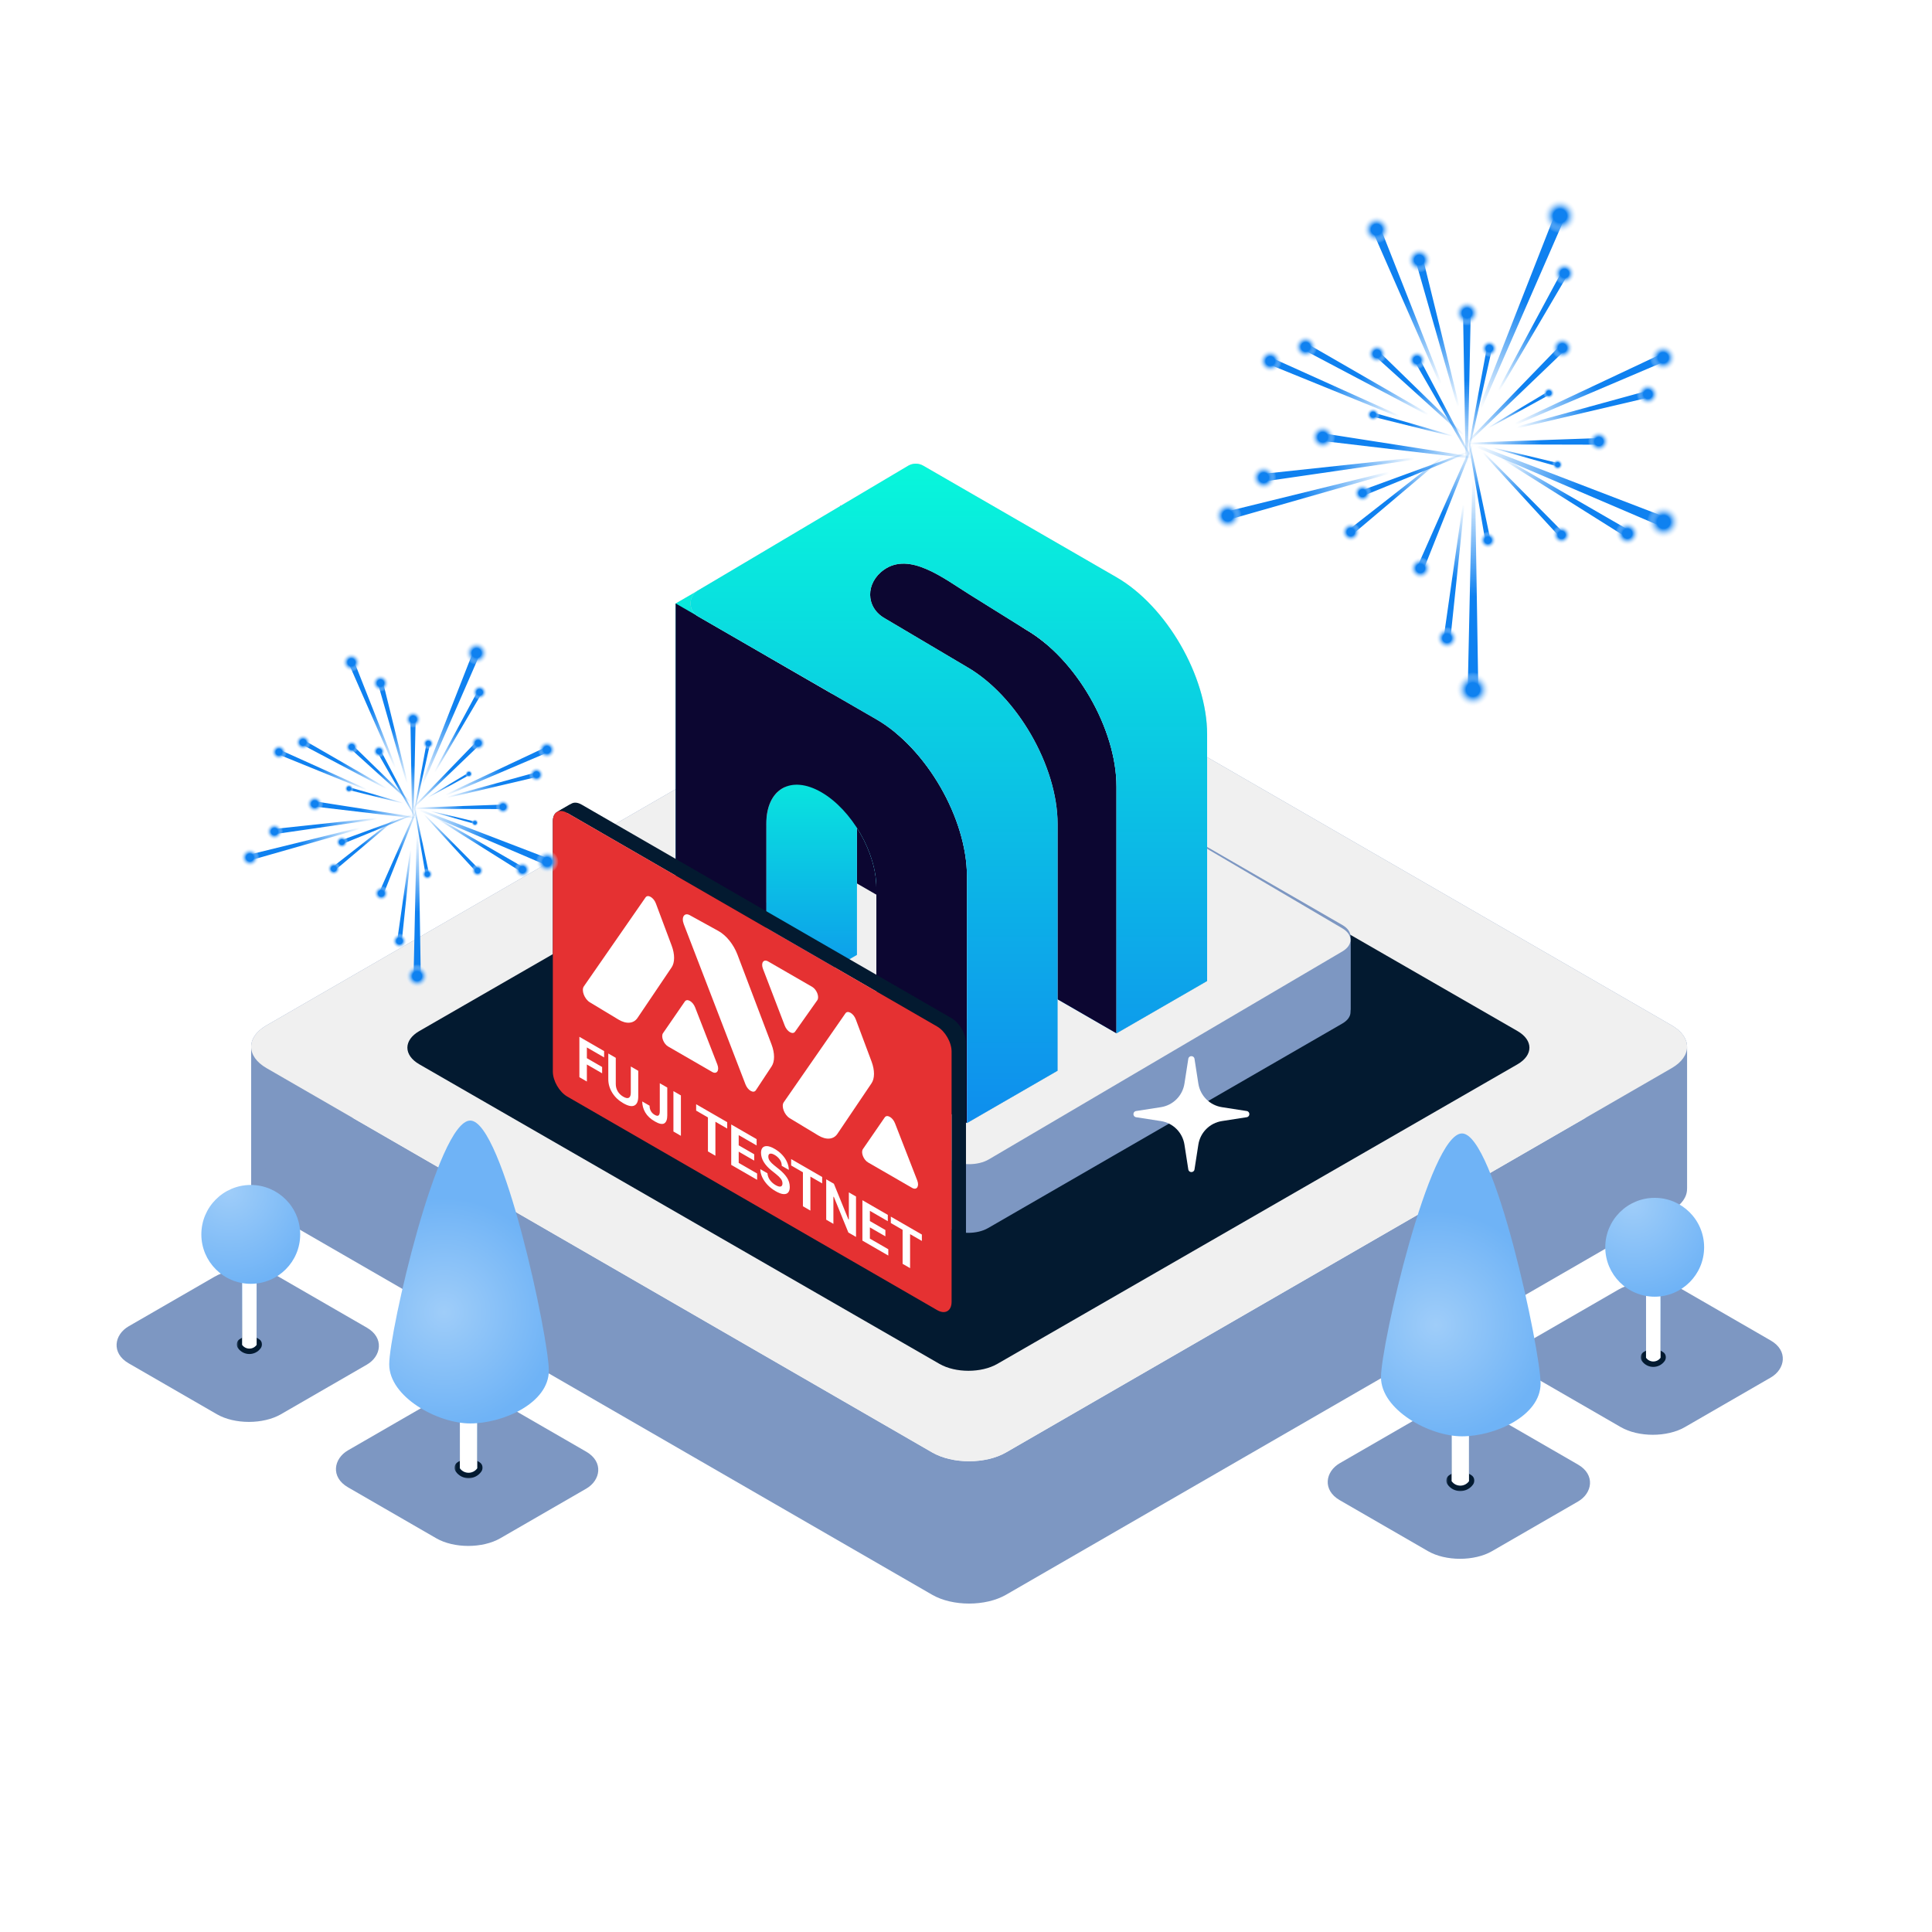 <svg width="300" height="300" viewBox="0 0 300 300" fill="none" xmlns="http://www.w3.org/2000/svg">
<path fill-rule="evenodd" clip-rule="evenodd" d="M261.963 162.535C261.963 163.735 261.171 164.935 259.585 165.851L156.222 225.527C153.051 227.358 147.909 227.358 144.737 225.527L41.375 165.851C39.852 164.972 39.061 163.831 39 162.679V184.782C39.061 185.933 39.852 187.074 41.375 187.953L144.737 247.629C147.909 249.46 153.051 249.46 156.222 247.629L259.585 187.953C261.171 187.037 261.963 185.837 261.963 184.638V162.535Z" fill="#7D97C2"/>
<path fill-rule="evenodd" clip-rule="evenodd" d="M39.004 162.681C38.938 161.433 39.729 160.174 41.379 159.222L144.741 99.545C147.913 97.714 153.055 97.714 156.226 99.545L259.589 159.222C261.174 160.137 261.967 161.337 261.967 162.537V184.639C261.967 183.439 261.174 182.24 259.589 181.324L156.226 121.648C153.055 119.817 147.913 119.817 144.741 121.648L41.379 181.324C39.729 182.276 38.938 183.536 39.004 184.783V162.681Z" fill="#7D97C2"/>
<path d="M144.741 99.545C147.913 97.714 153.055 97.714 156.226 99.545L259.589 159.222C262.76 161.053 262.76 164.021 259.589 165.852L156.226 225.529C153.055 227.36 147.913 227.36 144.741 225.529L41.379 165.852C38.207 164.021 38.207 161.053 41.379 159.222L144.741 99.545Z" fill="#F0F0F0"/>
<path d="M145.886 113.578C148.365 112.151 152.383 112.151 154.861 113.578L235.631 160.098C238.109 161.525 238.109 163.839 235.631 165.267L154.861 211.786C152.383 213.213 148.365 213.213 145.886 211.786L65.116 165.267C62.638 163.839 62.638 161.525 65.116 160.098L145.886 113.578Z" fill="#031A30"/>
<path fill-rule="evenodd" clip-rule="evenodd" d="M209.709 145.398C209.709 146.037 209.287 146.676 208.443 147.164L153.411 178.936C151.722 179.911 148.985 179.911 147.296 178.936L92.264 147.164C91.454 146.696 91.032 146.088 91 145.475V157.243C91.032 157.856 91.454 158.463 92.264 158.931L147.296 190.704C148.985 191.679 151.722 191.679 153.411 190.704L208.443 158.931C209.287 158.444 209.709 157.805 209.709 157.166V145.398Z" fill="#7D97C2"/>
<path fill-rule="evenodd" clip-rule="evenodd" d="M91.002 145.478C90.967 144.814 91.388 144.144 92.266 143.637L147.298 111.864C148.987 110.889 151.724 110.889 153.413 111.864L208.445 143.637C209.289 144.124 209.711 144.763 209.711 145.402V157.169C209.711 156.531 209.289 155.892 208.445 155.404L153.413 123.632C151.724 122.657 148.987 122.657 147.298 123.632L92.266 155.404C91.388 155.911 90.967 156.582 91.002 157.246V145.478Z" fill="#7D97C2"/>
<path d="M147.446 111.86C149.13 110.869 151.861 110.869 153.545 111.86L208.439 144.151C210.123 145.141 210.124 146.748 208.439 147.739L153.545 180.029C151.861 181.02 149.13 181.02 147.446 180.029L92.552 147.739C90.868 146.748 90.868 145.141 92.552 144.151L147.446 111.86Z" fill="#F0F0F0"/>
<path fill-rule="evenodd" clip-rule="evenodd" d="M173.375 160.453L159.299 152.327V123.884C159.299 118.434 155.473 111.808 150.754 109.083C148.394 107.72 146.257 107.591 144.711 108.484L158.786 100.358C160.333 99.465 162.469 99.594 164.829 100.956C169.549 103.681 173.375 110.308 173.375 115.758V144.2L187.45 152.327L173.375 160.453Z" fill="#F0F0F0"/>
<path fill-rule="evenodd" clip-rule="evenodd" d="M173.375 160.453L159.299 152.327V123.884C159.299 118.434 155.473 111.808 150.754 109.083C148.394 107.72 146.257 107.591 144.711 108.484L158.786 100.358C160.333 99.465 162.469 99.594 164.829 100.956C169.549 103.681 173.375 110.308 173.375 115.758V144.2L187.45 152.327L173.375 160.453Z" fill="url(#paint0_linear_3113_6213)"/>
<path fill-rule="evenodd" clip-rule="evenodd" d="M144.722 108.486C143.175 109.379 142.219 111.293 142.219 114.018V142.461L156.294 134.334V105.892C156.294 103.167 157.251 101.252 158.797 100.359L144.722 108.486Z" fill="#F0F0F0"/>
<path d="M128.133 134.336L130.5 78.5L159.3 97.768C167.073 102.256 173.375 113.171 173.375 122.147V160.457L159.3 152.331V123.888C159.3 118.438 155.474 111.811 150.754 109.087C146.034 106.362 142.208 108.571 142.208 114.02V142.463L128.133 134.336Z" fill="#0C0631"/>
<path fill-rule="evenodd" clip-rule="evenodd" d="M150.156 174.383L136.081 166.256V137.814C136.081 132.364 132.255 125.737 127.535 123.012C125.175 121.65 123.039 121.521 121.492 122.414L135.568 114.287C137.114 113.394 139.25 113.523 141.61 114.886C146.33 117.611 150.156 124.238 150.156 129.688V158.13L164.231 166.256L150.156 174.383Z" fill="#F0F0F0"/>
<path fill-rule="evenodd" clip-rule="evenodd" d="M150.156 174.383L136.081 166.256V137.814C136.081 132.364 132.255 125.737 127.535 123.012C125.175 121.65 123.039 121.521 121.492 122.414L135.568 114.287C137.114 113.394 139.25 113.523 141.61 114.886C146.33 117.611 150.156 124.238 150.156 129.688V158.13L164.231 166.256L150.156 174.383Z" fill="url(#paint1_linear_3113_6213)"/>
<path fill-rule="evenodd" clip-rule="evenodd" d="M118.989 156.394L104.914 148.268V93.704L118.989 85.578V140.141L133.065 148.268L118.989 156.394Z" fill="#F0F0F0"/>
<path fill-rule="evenodd" clip-rule="evenodd" d="M118.989 156.394L104.914 148.268V93.704L118.989 85.578V140.141L133.065 148.268L118.989 156.394Z" fill="url(#paint2_linear_3113_6213)"/>
<path fill-rule="evenodd" clip-rule="evenodd" d="M121.495 122.419C119.949 123.312 118.992 125.227 118.992 127.952V156.394L133.068 148.268V119.825C133.068 117.101 134.024 115.186 135.571 114.293L121.495 122.419Z" fill="#F0F0F0"/>
<path fill-rule="evenodd" clip-rule="evenodd" d="M121.495 122.419C119.949 123.312 118.992 125.227 118.992 127.952V156.394L133.068 148.268V119.825C133.068 117.101 134.024 115.186 135.571 114.293L121.495 122.419Z" fill="url(#paint3_linear_3113_6213)"/>
<path d="M104.914 148.266V93.703L136.081 111.697C143.855 116.185 150.156 127.1 150.156 136.077V174.387L136.081 166.26V137.818C136.081 132.368 132.255 125.741 127.535 123.016C122.815 120.291 118.989 122.5 118.989 127.95V156.393L104.914 148.266Z" fill="#0C0631"/>
<path d="M159.29 97.761C167.063 102.25 173.365 113.164 173.365 122.141V160.451L187.441 152.324V114.014C187.441 105.038 181.139 94.123 173.365 89.635L143.359 72.311C142.641 71.896 141.756 71.896 141.037 72.311L108.387 91.687C106.84 92.581 106.84 94.815 108.387 95.709L136.072 111.692C143.845 116.18 150.147 127.095 150.147 136.072V174.382L164.222 166.255V127.945C164.222 118.969 157.921 108.054 150.147 103.566L137.41 96.025C134.353 94.302 134.395 90.489 137.266 88.469C141.282 85.642 146.5 89.792 150.668 92.389L159.29 97.761Z" fill="#D9D9D9"/>
<path d="M159.29 97.761C167.063 102.25 173.365 113.164 173.365 122.141V160.451L187.441 152.324V114.014C187.441 105.038 181.139 94.123 173.365 89.635L143.359 72.311C142.641 71.896 141.756 71.896 141.037 72.311L108.387 91.687C106.84 92.581 106.84 94.815 108.387 95.709L136.072 111.692C143.845 116.18 150.147 127.095 150.147 136.072V174.382L164.222 166.255V127.945C164.222 118.969 157.921 108.054 150.147 103.566L137.41 96.025C134.353 94.302 134.395 90.489 137.266 88.469C141.282 85.642 146.5 89.792 150.668 92.389L159.29 97.761Z" fill="url(#paint4_linear_3113_6213)"/>
<path fill-rule="evenodd" clip-rule="evenodd" d="M86.492 126.081C86.898 125.847 87.459 125.881 88.079 126.238L145.511 159.397C146.749 160.112 147.754 161.852 147.754 163.283V202.14C147.754 202.827 147.523 203.317 147.145 203.563L149.388 202.268C149.766 202.022 149.997 201.532 149.997 200.845V161.987C149.997 160.557 148.993 158.817 147.754 158.102L90.322 124.943C89.703 124.585 89.142 124.552 88.736 124.786L86.492 126.081Z" fill="#031A30"/>
<path fill-rule="evenodd" clip-rule="evenodd" d="M147.154 203.562C146.744 203.828 146.163 203.806 145.519 203.434L88.087 170.276C86.848 169.561 85.844 167.821 85.844 166.39V127.533C85.844 126.817 86.095 126.315 86.501 126.08L88.744 124.785C88.338 125.02 88.087 125.522 88.087 126.238V165.095C88.087 166.526 89.092 168.265 90.331 168.981L147.763 202.139C148.407 202.511 148.988 202.533 149.397 202.267L147.154 203.562Z" fill="#031A30"/>
<path d="M85.844 127.531C85.844 126.101 86.848 125.521 88.087 126.236L145.519 159.395C146.758 160.11 147.763 161.85 147.763 163.28V202.138C147.763 203.568 146.758 204.148 145.519 203.433L88.087 170.275C86.848 169.559 85.844 167.82 85.844 166.389V127.531Z" fill="#E53132"/>
<path d="M89.967 160.996L93.807 163.213V164.193L91.129 162.646V164.315L93.498 165.682V166.662L91.129 165.295V167.939L89.967 167.268V160.996ZM94.456 163.588L95.618 164.258V168.331C95.618 168.741 95.719 169.117 95.92 169.459C96.121 169.802 96.409 170.081 96.784 170.298C97.158 170.514 97.446 170.567 97.648 170.457C97.849 170.346 97.949 170.087 97.949 169.677V165.604L99.107 166.273V170.263C99.107 170.998 98.907 171.464 98.508 171.663C98.11 171.861 97.536 171.742 96.784 171.308C96.044 170.881 95.471 170.337 95.064 169.675C94.659 169.011 94.456 168.312 94.456 167.578V163.588ZM102.452 168.204L103.614 168.875V173.204C103.614 173.832 103.46 174.241 103.154 174.433C102.847 174.624 102.353 174.523 101.671 174.13C101 173.742 100.507 173.278 100.192 172.736C99.88 172.193 99.725 171.625 99.725 171.033L100.864 171.691C100.864 171.993 100.929 172.267 101.06 172.514C101.193 172.759 101.393 172.959 101.66 173.113C101.931 173.27 102.131 173.3 102.26 173.202C102.388 173.102 102.452 172.888 102.452 172.56V168.204ZM104.569 169.426L105.731 170.097V176.37L104.569 175.699V169.426ZM108.097 171.463L112.918 174.247V175.24L111.088 174.183V179.463L109.927 178.792V173.513L108.097 172.456V171.463ZM113.543 174.607L117.489 176.886V177.866L114.705 176.258V177.844L117.112 179.233V180.218L114.705 178.828V180.571L117.564 182.221V183.201L113.543 180.88V174.607ZM118.17 178.999C118.17 178.668 118.248 178.41 118.404 178.224C118.562 178.04 118.797 177.955 119.109 177.969C119.421 177.981 119.808 178.12 120.271 178.387C120.734 178.655 121.126 178.962 121.448 179.311C121.77 179.659 122.018 180.024 122.191 180.406C122.365 180.788 122.462 181.162 122.482 181.528V181.659L121.391 181.029C121.386 180.646 121.278 180.313 121.067 180.032C120.856 179.747 120.599 179.518 120.298 179.343C119.991 179.166 119.748 179.1 119.569 179.145C119.393 179.189 119.305 179.335 119.305 179.585C119.305 179.835 119.386 180.069 119.547 180.286C119.71 180.503 119.935 180.726 120.222 180.955L120.992 181.574C121.502 181.985 121.903 182.412 122.195 182.856C122.489 183.302 122.636 183.792 122.636 184.326C122.636 184.684 122.556 184.961 122.395 185.158C122.234 185.353 121.99 185.44 121.663 185.42C121.339 185.401 120.931 185.25 120.441 184.967C119.95 184.684 119.532 184.358 119.185 183.989C118.838 183.617 118.569 183.232 118.377 182.835C118.186 182.434 118.082 182.048 118.064 181.678V181.547L119.166 182.183C119.204 182.586 119.338 182.944 119.569 183.257C119.801 183.568 120.088 183.822 120.43 184.019C120.774 184.218 121.038 184.292 121.222 184.242C121.408 184.189 121.501 184.03 121.501 183.762C121.501 183.498 121.415 183.256 121.244 183.035C121.073 182.814 120.831 182.578 120.516 182.327L119.747 181.709C119.256 181.315 118.87 180.886 118.589 180.422C118.31 179.958 118.17 179.484 118.17 178.999ZM122.847 179.979L127.668 182.762V183.756L125.838 182.699V187.979L124.677 187.308V182.029L122.847 180.972V179.979ZM128.293 183.123L129.485 183.812L131.733 189.33L131.809 189.374V185.153L132.922 185.796V192.068L131.733 191.382L129.485 185.863L129.41 185.82V190.04L128.293 189.396V183.123ZM133.915 186.369L137.86 188.647V189.627L135.076 188.02V189.605L137.483 190.995V191.979L135.076 190.59V192.332L137.936 193.983V194.963L133.915 192.641V186.369ZM138.326 188.916L143.147 191.699V192.693L141.318 191.636V196.916L140.156 196.245V190.966L138.326 189.909V188.916Z" fill="white"/>
<path d="M110.593 166.453L103.751 162.502C103.043 162.093 102.599 160.944 102.952 160.432L106.342 155.509C106.694 154.997 107.578 155.503 107.936 156.422L111.388 165.295C111.748 166.219 111.305 166.863 110.593 166.453Z" fill="white"/>
<path d="M100.242 139.348L90.657 153.166C90.237 153.771 90.75 155.13 91.59 155.637L96.032 158.316C97.253 159.053 98.389 158.956 98.991 158.065L104.291 150.21C104.798 149.459 104.802 148.186 104.301 146.85L101.844 140.287C101.496 139.358 100.6 138.832 100.242 139.348Z" fill="white"/>
<path d="M126.114 153.239L119.271 149.288C118.563 148.879 118.119 149.517 118.472 150.436L121.862 159.274C122.215 160.192 123.099 160.707 123.456 160.201L126.909 155.314C127.268 154.806 126.825 153.65 126.114 153.239Z" fill="white"/>
<path d="M115.762 168.391L106.178 143.506C105.758 142.415 106.27 141.649 107.11 142.112L111.552 144.561C112.773 145.234 113.91 146.644 114.511 148.23L119.812 162.205C120.318 163.54 120.322 164.818 119.822 165.576L117.364 169.302C117.016 169.829 116.12 169.32 115.762 168.391Z" fill="white"/>
<path d="M141.633 184.452L134.79 180.501C134.082 180.093 133.639 178.944 133.992 178.431L137.382 173.508C137.734 172.996 138.618 173.503 138.975 174.421L142.428 183.295C142.787 184.218 142.345 184.863 141.633 184.452Z" fill="white"/>
<path d="M131.281 157.347L121.697 171.165C121.277 171.77 121.79 173.13 122.63 173.636L127.072 176.316C128.292 177.052 129.429 176.955 130.031 176.064L135.331 168.209C135.838 167.458 135.841 166.185 135.341 164.849L132.884 158.287C132.536 157.357 131.639 156.831 131.281 157.347Z" fill="white"/>
<g filter="url(#filter0_d_3113_6213)">
<path d="M218.679 99.275C218.736 98.908 219.264 98.908 219.321 99.275L219.719 101.841C219.914 103.099 220.901 104.086 222.159 104.281L224.725 104.679C225.092 104.736 225.092 105.264 224.725 105.321L222.159 105.719C220.901 105.914 219.914 106.901 219.719 108.159L219.321 110.725C219.264 111.092 218.736 111.092 218.679 110.725L218.281 108.159C218.086 106.901 217.099 105.914 215.841 105.719L213.275 105.321C212.908 105.264 212.908 104.736 213.275 104.679L215.841 104.281C217.099 104.086 218.086 103.099 218.281 101.841L218.679 99.275Z" fill="url(#paint5_linear_3113_6213)"/>
</g>
<path d="M230.067 63.442L242.702 34.481C242.883 34.067 242.688 33.585 242.271 33.413C241.854 33.241 241.377 33.444 241.213 33.864L229.672 63.279C229.63 63.387 229.682 63.51 229.79 63.554C229.897 63.598 230.02 63.549 230.067 63.442Z" fill="url(#paint6_linear_3113_6213)"/>
<circle cx="2.699" cy="2.699" r="2.699" transform="matrix(-0.925 -0.381 -0.381 0.925 245.766 32.059)" fill="url(#paint7_radial_3113_6213)"/>
<path d="M228.608 74.787L227.924 106.377C227.914 106.828 228.277 107.2 228.729 107.2C229.18 107.201 229.543 106.832 229.536 106.381L229.036 74.788C229.034 74.671 228.939 74.578 228.822 74.577C228.706 74.577 228.611 74.67 228.608 74.787Z" fill="url(#paint8_linear_3113_6213)"/>
<circle cx="2.699" cy="2.699" r="2.699" transform="matrix(1 0.001 0.001 -1 226.016 109.777)" fill="url(#paint9_radial_3113_6213)"/>
<path d="M228.17 69.848L231.591 54.532C231.64 54.313 231.499 54.096 231.279 54.052C231.06 54.008 230.847 54.152 230.806 54.372L227.962 69.805C227.951 69.862 227.988 69.917 228.045 69.929C228.102 69.94 228.157 69.904 228.17 69.848Z" fill="url(#paint10_linear_3113_6213)"/>
<circle cx="1.341" cy="1.341" r="1.341" transform="matrix(-0.98 -0.198 -0.198 0.98 232.844 53.062)" fill="url(#paint11_radial_3113_6213)"/>
<path d="M227.917 68.153L230.571 83.621C230.609 83.842 230.822 83.989 231.042 83.946C231.262 83.904 231.404 83.689 231.358 83.471L228.125 68.113C228.113 68.057 228.058 68.02 228.001 68.031C227.944 68.042 227.907 68.096 227.917 68.153Z" fill="url(#paint12_linear_3113_6213)"/>
<circle cx="1.341" cy="1.341" r="1.341" transform="matrix(0.982 -0.189 -0.189 -0.982 229.977 85.453)" fill="url(#paint13_radial_3113_6213)"/>
<path d="M227.895 72.077L228.363 49.114C228.37 48.785 228.105 48.516 227.777 48.516C227.449 48.516 227.185 48.784 227.191 49.112L227.585 72.077C227.586 72.161 227.655 72.229 227.74 72.229C227.825 72.229 227.894 72.162 227.895 72.077Z" fill="url(#paint14_linear_3113_6213)"/>
<circle cx="1.962" cy="1.962" r="1.962" transform="matrix(-1 0 0 1 229.758 46.645)" fill="url(#paint15_radial_3113_6213)"/>
<path d="M228.667 70.915L205.974 67.37C205.649 67.319 205.347 67.545 205.303 67.87C205.259 68.195 205.489 68.492 205.815 68.531L228.625 71.223C228.709 71.233 228.785 71.174 228.797 71.09C228.808 71.006 228.75 70.928 228.667 70.915Z" fill="url(#paint16_linear_3113_6213)"/>
<circle cx="1.962" cy="1.962" r="1.962" transform="matrix(-0.134 0.991 0.991 0.134 203.719 65.672)" fill="url(#paint17_radial_3113_6213)"/>
<path d="M226.588 63.02L221.096 40.717C221.018 40.399 220.693 40.206 220.375 40.291C220.059 40.376 219.874 40.704 219.964 41.019L226.288 63.099C226.311 63.181 226.395 63.229 226.477 63.207C226.559 63.185 226.608 63.102 226.588 63.02Z" fill="url(#paint18_linear_3113_6213)"/>
<circle cx="1.962" cy="1.962" r="1.962" transform="matrix(-0.966 0.259 0.259 0.966 221.773 37.969)" fill="url(#paint19_radial_3113_6213)"/>
<path d="M219.518 71.07L196.681 73.518C196.354 73.553 196.12 73.85 196.162 74.175C196.203 74.5 196.503 74.728 196.827 74.681L219.557 71.378C219.641 71.366 219.699 71.289 219.689 71.205C219.678 71.121 219.602 71.061 219.518 71.07Z" fill="url(#paint20_linear_3113_6213)"/>
<circle cx="1.962" cy="1.962" r="1.962" transform="matrix(0.127 0.992 0.992 -0.127 194.039 72.465)" fill="url(#paint21_radial_3113_6213)"/>
<path d="M223.848 59.45L214.562 35.91C214.429 35.573 214.046 35.411 213.712 35.551C213.379 35.69 213.225 36.075 213.37 36.406L223.532 59.581C223.57 59.667 223.669 59.706 223.755 59.67C223.841 59.635 223.883 59.536 223.848 59.45Z" fill="url(#paint22_linear_3113_6213)"/>
<circle cx="2.162" cy="2.162" r="2.162" transform="matrix(-0.923 0.386 0.386 0.923 214.914 32.812)" fill="url(#paint23_radial_3113_6213)"/>
<path d="M215.604 73.246L191.03 79.288C190.679 79.374 190.467 79.732 190.561 80.082C190.654 80.43 191.015 80.635 191.362 80.536L215.692 73.576C215.782 73.551 215.834 73.458 215.81 73.368C215.786 73.278 215.694 73.223 215.604 73.246Z" fill="url(#paint24_linear_3113_6213)"/>
<circle cx="2.162" cy="2.162" r="2.162" transform="matrix(0.258 0.966 0.966 -0.258 188 78.535)" fill="url(#paint25_radial_3113_6213)"/>
<path d="M228.521 71.038L220.597 56.016C220.484 55.801 220.216 55.722 220.004 55.839C219.792 55.957 219.717 56.225 219.838 56.435L228.32 71.149C228.352 71.203 228.421 71.222 228.475 71.192C228.53 71.162 228.551 71.093 228.521 71.038Z" fill="url(#paint26_linear_3113_6213)"/>
<circle cx="1.451" cy="1.451" r="1.451" transform="matrix(-0.875 0.484 0.484 0.875 220.609 53.926)" fill="url(#paint27_radial_3113_6213)"/>
<path d="M227.724 70.188L211.775 76.024C211.547 76.107 211.432 76.362 211.52 76.588C211.608 76.814 211.863 76.924 212.088 76.832L227.807 70.402C227.865 70.378 227.893 70.312 227.871 70.254C227.848 70.195 227.783 70.166 227.724 70.188Z" fill="url(#paint28_linear_3113_6213)"/>
<circle cx="1.451" cy="1.451" r="1.451" transform="matrix(0.363 0.932 0.932 -0.363 209.695 75.734)" fill="url(#paint29_radial_3113_6213)"/>
<path d="M227.314 67.44L214.429 54.886C214.245 54.706 213.949 54.713 213.774 54.901C213.598 55.088 213.611 55.383 213.801 55.555L227.148 67.617C227.197 67.662 227.273 67.658 227.318 67.61C227.364 67.562 227.362 67.486 227.314 67.44Z" fill="url(#paint30_linear_3113_6213)"/>
<circle cx="1.537" cy="1.537" r="1.537" transform="matrix(-0.683 0.73 0.73 0.683 213.75 52.766)" fill="url(#paint31_radial_3113_6213)"/>
<path d="M223.914 70.933L209.744 82.016C209.541 82.174 209.509 82.468 209.671 82.668C209.833 82.867 210.127 82.894 210.323 82.728L224.068 71.122C224.118 71.079 224.125 71.003 224.083 70.952C224.042 70.9 223.966 70.892 223.914 70.933Z" fill="url(#paint32_linear_3113_6213)"/>
<circle cx="1.537" cy="1.537" r="1.537" transform="matrix(0.632 0.775 0.775 -0.632 207.586 82.398)" fill="url(#paint33_radial_3113_6213)"/>
<path d="M221.783 64.211L203.393 53.604C203.13 53.453 202.794 53.547 202.648 53.812C202.502 54.078 202.602 54.411 202.869 54.553L221.644 64.463C221.714 64.499 221.8 64.474 221.837 64.405C221.875 64.336 221.851 64.25 221.783 64.211Z" fill="url(#paint34_linear_3113_6213)"/>
<circle cx="1.813" cy="1.813" r="1.813" transform="matrix(-0.482 0.876 0.876 0.482 202.031 51.395)" fill="url(#paint35_radial_3113_6213)"/>
<path d="M217.255 64.487L197.902 55.758C197.626 55.634 197.301 55.761 197.181 56.04C197.063 56.318 197.195 56.64 197.476 56.754L217.142 64.751C217.215 64.78 217.297 64.746 217.328 64.674C217.359 64.602 217.326 64.519 217.255 64.487Z" fill="url(#paint36_linear_3113_6213)"/>
<circle cx="1.813" cy="1.813" r="1.813" transform="matrix(-0.392 0.92 0.92 0.392 196.297 53.691)" fill="url(#paint37_radial_3113_6213)"/>
<path d="M225.517 67.604L213.592 64.16C213.421 64.111 213.244 64.211 213.198 64.383C213.152 64.554 213.256 64.729 213.428 64.772L225.474 67.766C225.518 67.777 225.563 67.75 225.575 67.706C225.587 67.662 225.561 67.616 225.517 67.604Z" fill="url(#paint38_linear_3113_6213)"/>
<circle cx="1.06" cy="1.06" r="1.06" transform="matrix(-0.258 0.966 0.966 0.258 212.461 63.094)" fill="url(#paint39_radial_3113_6213)"/>
<path d="M230.224 70.352L241.907 83.075C242.074 83.257 242.358 83.266 242.536 83.095C242.714 82.925 242.718 82.642 242.545 82.467L230.393 70.19C230.348 70.145 230.275 70.144 230.229 70.188C230.183 70.232 230.181 70.305 230.224 70.352Z" fill="url(#paint40_linear_3113_6213)"/>
<circle cx="1.475" cy="1.475" r="1.475" transform="matrix(0.723 -0.691 -0.691 -0.723 242.43 85.137)" fill="url(#paint41_radial_3113_6213)"/>
<path d="M232.852 60.672L243.176 43.11C243.324 42.859 243.237 42.535 242.983 42.393C242.729 42.251 242.408 42.344 242.271 42.6L232.612 60.537C232.576 60.603 232.6 60.686 232.665 60.723C232.731 60.76 232.814 60.737 232.852 60.672Z" fill="url(#paint42_linear_3113_6213)"/>
<circle cx="1.74" cy="1.74" r="1.74" transform="matrix(-0.872 -0.489 -0.489 0.872 245.297 41.789)" fill="url(#paint43_radial_3113_6213)"/>
<path d="M227.117 78.404L224.239 98.573C224.198 98.861 224.402 99.127 224.691 99.162C224.979 99.197 225.24 98.989 225.271 98.7L227.39 78.438C227.398 78.363 227.345 78.296 227.27 78.287C227.196 78.278 227.127 78.33 227.117 78.404Z" fill="url(#paint44_linear_3113_6213)"/>
<circle cx="1.74" cy="1.74" r="1.74" transform="matrix(0.993 0.121 0.121 -0.993 222.75 100.605)" fill="url(#paint45_radial_3113_6213)"/>
<path d="M227.933 68.836L242.64 54.738C242.851 54.537 242.854 54.202 242.649 53.996C242.443 53.79 242.109 53.793 241.907 54.002L227.739 68.641C227.687 68.695 227.687 68.781 227.741 68.834C227.794 68.887 227.879 68.888 227.933 68.836Z" fill="url(#paint46_linear_3113_6213)"/>
<circle cx="1.74" cy="1.74" r="1.74" transform="matrix(-0.707 -0.708 -0.708 0.707 245.07 54.039)" fill="url(#paint47_radial_3113_6213)"/>
<path d="M228.502 68.996L220.254 87.624C220.136 87.891 220.26 88.202 220.528 88.314C220.796 88.426 221.104 88.297 221.212 88.027L228.756 69.102C228.784 69.033 228.75 68.953 228.681 68.924C228.612 68.895 228.532 68.927 228.502 68.996Z" fill="url(#paint48_linear_3113_6213)"/>
<circle cx="1.74" cy="1.74" r="1.74" transform="matrix(0.922 0.386 0.386 -0.922 218.281 89.18)" fill="url(#paint49_radial_3113_6213)"/>
<path d="M231.162 66.484L240.431 61.387C240.563 61.314 240.61 61.146 240.534 61.015C240.459 60.885 240.291 60.841 240.162 60.919L231.091 66.36C231.057 66.38 231.046 66.423 231.066 66.457C231.085 66.49 231.128 66.502 231.162 66.484Z" fill="url(#paint50_linear_3113_6213)"/>
<circle cx="0.904" cy="0.904" r="0.904" transform="matrix(-0.5 -0.866 -0.866 0.5 241.742 61.363)" fill="url(#paint51_radial_3113_6213)"/>
<path d="M235.398 65.961L257.982 56.348C258.305 56.211 258.452 55.835 258.308 55.515C258.164 55.196 257.787 55.056 257.47 55.205L235.263 65.658C235.181 65.696 235.145 65.793 235.182 65.876C235.219 65.958 235.315 65.996 235.398 65.961Z" fill="url(#paint52_linear_3113_6213)"/>
<circle cx="2.097" cy="2.097" r="2.097" transform="matrix(-0.41 -0.912 -0.912 0.41 261.023 56.602)" fill="url(#paint53_radial_3113_6213)"/>
<path d="M235.664 66.493L255.56 61.832C255.844 61.766 256.019 61.478 255.946 61.196C255.874 60.913 255.584 60.745 255.303 60.822L235.596 66.225C235.524 66.245 235.48 66.32 235.499 66.393C235.518 66.466 235.591 66.51 235.664 66.493Z" fill="url(#paint54_linear_3113_6213)"/>
<circle cx="1.745" cy="1.745" r="1.745" transform="matrix(-0.248 -0.969 -0.969 0.248 258 62.48)" fill="url(#paint55_radial_3113_6213)"/>
<path d="M228.151 69L247.831 69.049C248.113 69.05 248.34 68.82 248.335 68.538C248.33 68.258 248.096 68.036 247.815 68.046L228.147 68.734C228.074 68.736 228.017 68.797 228.018 68.869C228.019 68.942 228.078 69 228.151 69Z" fill="url(#paint56_linear_3113_6213)"/>
<circle cx="1.681" cy="1.681" r="1.681" transform="matrix(-0.018 -1 -1 0.018 249.977 70.199)" fill="url(#paint57_radial_3113_6213)"/>
<path d="M229.274 69.482L257.4 81.507C257.802 81.679 258.267 81.487 258.431 81.082C258.594 80.677 258.394 80.217 257.987 80.061L229.429 69.098C229.324 69.058 229.206 69.109 229.164 69.214C229.121 69.319 229.17 69.438 229.274 69.482Z" fill="url(#paint58_linear_3113_6213)"/>
<circle cx="2.613" cy="2.613" r="2.613" transform="matrix(0.374 -0.927 -0.927 -0.374 259.766 84.445)" fill="url(#paint59_radial_3113_6213)"/>
<path d="M233.136 71.234L251.971 83.071C252.24 83.24 252.595 83.155 252.759 82.882C252.922 82.61 252.831 82.257 252.556 82.099L233.291 70.976C233.22 70.935 233.129 70.959 233.087 71.029C233.045 71.099 233.067 71.19 233.136 71.234Z" fill="url(#paint60_linear_3113_6213)"/>
<circle cx="1.9" cy="1.9" r="1.9" transform="matrix(0.515 -0.857 -0.857 -0.515 253.344 85.453)" fill="url(#paint61_radial_3113_6213)"/>
<path d="M231.845 69.622L241.575 72.347C241.714 72.386 241.858 72.303 241.894 72.163C241.93 72.024 241.845 71.882 241.704 71.848L231.879 69.49C231.843 69.481 231.806 69.503 231.797 69.539C231.788 69.575 231.809 69.612 231.845 69.622Z" fill="url(#paint62_linear_3113_6213)"/>
<circle cx="0.863" cy="0.863" r="0.863" transform="matrix(0.25 -0.968 -0.968 -0.25 242.492 73.203)" fill="url(#paint63_radial_3113_6213)"/>
<path d="M65.697 121.807L74.315 102.053C74.438 101.771 74.305 101.443 74.02 101.325C73.736 101.208 73.411 101.347 73.299 101.633L65.427 121.695C65.398 121.769 65.434 121.853 65.507 121.883C65.581 121.914 65.665 121.88 65.697 121.807Z" fill="url(#paint64_linear_3113_6213)"/>
<circle cx="1.841" cy="1.841" r="1.841" transform="matrix(-0.925 -0.381 -0.381 0.925 76.406 100.402)" fill="url(#paint65_radial_3113_6213)"/>
<path d="M64.698 129.545L64.231 151.091C64.224 151.399 64.472 151.653 64.78 151.653C65.087 151.653 65.335 151.402 65.33 151.094L64.989 129.546C64.988 129.466 64.923 129.402 64.844 129.402C64.764 129.402 64.699 129.465 64.698 129.545Z" fill="url(#paint66_linear_3113_6213)"/>
<circle cx="1.841" cy="1.841" r="1.841" transform="matrix(1 0.001 0.001 -1 62.93 153.41)" fill="url(#paint67_radial_3113_6213)"/>
<path d="M64.395 126.176L66.728 115.729C66.762 115.58 66.666 115.432 66.516 115.402C66.366 115.372 66.221 115.47 66.193 115.62L64.253 126.147C64.246 126.186 64.271 126.223 64.31 126.231C64.349 126.239 64.386 126.214 64.395 126.176Z" fill="url(#paint68_linear_3113_6213)"/>
<circle cx="0.914" cy="0.914" r="0.914" transform="matrix(-0.98 -0.198 -0.198 0.98 67.586 114.727)" fill="url(#paint69_radial_3113_6213)"/>
<path d="M64.228 125.019L66.039 135.569C66.065 135.72 66.209 135.82 66.36 135.791C66.51 135.762 66.607 135.616 66.575 135.467L64.37 124.992C64.362 124.953 64.325 124.928 64.286 124.936C64.247 124.943 64.221 124.98 64.228 125.019Z" fill="url(#paint70_linear_3113_6213)"/>
<circle cx="0.914" cy="0.914" r="0.914" transform="matrix(0.982 -0.189 -0.189 -0.982 65.633 136.82)" fill="url(#paint71_radial_3113_6213)"/>
<path d="M64.212 127.699L64.531 112.037C64.535 111.813 64.355 111.629 64.131 111.629C63.908 111.629 63.728 111.812 63.731 112.035L64 127.699C64.001 127.757 64.048 127.803 64.106 127.803C64.164 127.803 64.211 127.757 64.212 127.699Z" fill="url(#paint72_linear_3113_6213)"/>
<circle cx="1.338" cy="1.338" r="1.338" transform="matrix(-1 0 0 1 65.484 110.352)" fill="url(#paint73_radial_3113_6213)"/>
<path d="M64.74 126.907L49.262 124.489C49.041 124.454 48.835 124.608 48.805 124.83C48.775 125.051 48.932 125.254 49.154 125.281L64.712 127.117C64.769 127.124 64.821 127.083 64.829 127.026C64.837 126.969 64.797 126.916 64.74 126.907Z" fill="url(#paint74_linear_3113_6213)"/>
<circle cx="1.338" cy="1.338" r="1.338" transform="matrix(-0.134 0.991 0.991 0.134 47.727 123.332)" fill="url(#paint75_radial_3113_6213)"/>
<path d="M63.312 121.522L59.566 106.31C59.513 106.093 59.291 105.962 59.075 106.02C58.859 106.077 58.732 106.301 58.794 106.516L63.107 121.576C63.123 121.632 63.181 121.664 63.237 121.649C63.292 121.634 63.326 121.578 63.312 121.522Z" fill="url(#paint76_linear_3113_6213)"/>
<circle cx="1.338" cy="1.338" r="1.338" transform="matrix(-0.966 0.259 0.259 0.966 60.031 104.434)" fill="url(#paint77_radial_3113_6213)"/>
<path d="M58.506 127.009L42.929 128.679C42.706 128.703 42.547 128.905 42.575 129.127C42.603 129.349 42.808 129.504 43.029 129.472L58.532 127.219C58.589 127.211 58.629 127.158 58.622 127.101C58.615 127.044 58.563 127.003 58.506 127.009Z" fill="url(#paint78_linear_3113_6213)"/>
<circle cx="1.338" cy="1.338" r="1.338" transform="matrix(0.127 0.992 0.992 -0.127 41.125 127.961)" fill="url(#paint79_radial_3113_6213)"/>
<path d="M61.452 119.087L55.118 103.031C55.028 102.802 54.766 102.691 54.538 102.787C54.311 102.882 54.206 103.144 54.305 103.37L61.236 119.177C61.262 119.235 61.33 119.262 61.388 119.238C61.447 119.213 61.475 119.146 61.452 119.087Z" fill="url(#paint80_linear_3113_6213)"/>
<circle cx="1.474" cy="1.474" r="1.474" transform="matrix(-0.923 0.386 0.386 0.923 55.359 100.918)" fill="url(#paint81_radial_3113_6213)"/>
<path d="M55.83 128.498L39.069 132.619C38.83 132.678 38.685 132.922 38.749 133.161C38.813 133.399 39.059 133.538 39.295 133.47L55.89 128.724C55.951 128.706 55.987 128.643 55.971 128.581C55.954 128.52 55.892 128.483 55.83 128.498Z" fill="url(#paint82_linear_3113_6213)"/>
<circle cx="1.474" cy="1.474" r="1.474" transform="matrix(0.258 0.966 0.966 -0.258 37 132.105)" fill="url(#paint83_radial_3113_6213)"/>
<path d="M64.639 126.993L59.234 116.747C59.157 116.601 58.975 116.546 58.83 116.627C58.685 116.707 58.635 116.89 58.717 117.033L64.502 127.069C64.524 127.106 64.571 127.119 64.608 127.098C64.645 127.077 64.659 127.031 64.639 126.993Z" fill="url(#paint84_linear_3113_6213)"/>
<circle cx="0.989" cy="0.989" r="0.989" transform="matrix(-0.875 0.484 0.484 0.875 59.242 115.32)" fill="url(#paint85_radial_3113_6213)"/>
<path d="M64.099 126.412L53.221 130.392C53.065 130.449 52.987 130.623 53.047 130.777C53.107 130.931 53.281 131.006 53.434 130.944L64.156 126.558C64.195 126.542 64.215 126.497 64.199 126.457C64.184 126.417 64.139 126.397 64.099 126.412Z" fill="url(#paint86_linear_3113_6213)"/>
<circle cx="0.989" cy="0.989" r="0.989" transform="matrix(0.363 0.932 0.932 -0.363 51.805 130.195)" fill="url(#paint87_radial_3113_6213)"/>
<path d="M63.822 124.532L55.033 115.969C54.908 115.847 54.706 115.851 54.586 115.979C54.467 116.107 54.475 116.308 54.605 116.426L63.708 124.653C63.742 124.683 63.794 124.681 63.825 124.648C63.855 124.615 63.854 124.563 63.822 124.532Z" fill="url(#paint88_linear_3113_6213)"/>
<circle cx="1.048" cy="1.048" r="1.048" transform="matrix(-0.683 0.73 0.73 0.683 54.57 114.523)" fill="url(#paint89_radial_3113_6213)"/>
<path d="M61.495 126.919L51.83 134.479C51.692 134.587 51.669 134.787 51.78 134.923C51.891 135.059 52.091 135.078 52.225 134.965L61.599 127.048C61.634 127.019 61.639 126.967 61.61 126.932C61.582 126.897 61.53 126.892 61.495 126.919Z" fill="url(#paint90_linear_3113_6213)"/>
<circle cx="1.048" cy="1.048" r="1.048" transform="matrix(0.632 0.775 0.775 -0.632 50.359 134.738)" fill="url(#paint91_radial_3113_6213)"/>
<path d="M60.042 122.337L47.498 115.102C47.319 114.999 47.09 115.063 46.99 115.244C46.891 115.425 46.959 115.653 47.141 115.749L59.947 122.509C59.994 122.533 60.053 122.516 60.079 122.469C60.104 122.422 60.088 122.364 60.042 122.337Z" fill="url(#paint92_linear_3113_6213)"/>
<circle cx="1.237" cy="1.237" r="1.237" transform="matrix(-0.482 0.876 0.876 0.482 46.57 113.594)" fill="url(#paint93_radial_3113_6213)"/>
<path d="M56.958 122.518L43.758 116.565C43.569 116.48 43.347 116.567 43.266 116.757C43.185 116.947 43.275 117.166 43.467 117.244L56.88 122.698C56.93 122.719 56.986 122.695 57.007 122.646C57.028 122.597 57.006 122.54 56.958 122.518Z" fill="url(#paint94_linear_3113_6213)"/>
<circle cx="1.237" cy="1.237" r="1.237" transform="matrix(-0.392 0.92 0.92 0.392 42.664 115.156)" fill="url(#paint95_radial_3113_6213)"/>
<path d="M62.588 124.648L54.454 122.299C54.338 122.266 54.217 122.334 54.185 122.451C54.154 122.568 54.225 122.687 54.342 122.717L62.558 124.759C62.588 124.766 62.619 124.748 62.627 124.718C62.635 124.688 62.618 124.657 62.588 124.648Z" fill="url(#paint96_linear_3113_6213)"/>
<circle cx="0.723" cy="0.723" r="0.723" transform="matrix(-0.258 0.966 0.966 0.258 53.68 121.57)" fill="url(#paint97_radial_3113_6213)"/>
<path d="M65.801 126.522L73.769 135.2C73.883 135.324 74.077 135.33 74.198 135.214C74.32 135.098 74.322 134.904 74.204 134.785L65.916 126.412C65.885 126.381 65.836 126.38 65.804 126.41C65.773 126.44 65.771 126.49 65.801 126.522Z" fill="url(#paint98_linear_3113_6213)"/>
<circle cx="1.006" cy="1.006" r="1.006" transform="matrix(0.723 -0.691 -0.691 -0.723 74.125 136.605)" fill="url(#paint99_radial_3113_6213)"/>
<path d="M67.595 119.92L74.637 107.941C74.738 107.77 74.678 107.549 74.505 107.452C74.332 107.355 74.113 107.419 74.019 107.593L67.431 119.828C67.407 119.873 67.423 119.929 67.468 119.954C67.512 119.979 67.569 119.964 67.595 119.92Z" fill="url(#paint100_linear_3113_6213)"/>
<circle cx="1.187" cy="1.187" r="1.187" transform="matrix(-0.872 -0.489 -0.489 0.872 76.086 107.039)" fill="url(#paint101_radial_3113_6213)"/>
<path d="M63.678 132.014L61.715 145.771C61.687 145.967 61.826 146.149 62.023 146.173C62.22 146.197 62.398 146.055 62.419 145.858L63.865 132.037C63.87 131.986 63.833 131.941 63.782 131.934C63.732 131.928 63.685 131.964 63.678 132.014Z" fill="url(#paint102_linear_3113_6213)"/>
<circle cx="1.187" cy="1.187" r="1.187" transform="matrix(0.993 0.121 0.121 -0.993 60.703 147.156)" fill="url(#paint103_radial_3113_6213)"/>
<path d="M64.231 125.487L74.262 115.871C74.406 115.734 74.408 115.506 74.268 115.365C74.128 115.225 73.9 115.227 73.762 115.369L64.099 125.354C64.063 125.391 64.063 125.45 64.1 125.486C64.136 125.522 64.194 125.523 64.231 125.487Z" fill="url(#paint104_linear_3113_6213)"/>
<circle cx="1.187" cy="1.187" r="1.187" transform="matrix(-0.707 -0.708 -0.708 0.707 75.922 115.395)" fill="url(#paint105_radial_3113_6213)"/>
<path d="M64.624 125.596L58.998 138.302C58.918 138.484 59.002 138.696 59.185 138.773C59.368 138.849 59.578 138.761 59.652 138.577L64.797 125.669C64.816 125.621 64.793 125.567 64.746 125.547C64.699 125.528 64.644 125.549 64.624 125.596Z" fill="url(#paint106_linear_3113_6213)"/>
<circle cx="1.187" cy="1.187" r="1.187" transform="matrix(0.922 0.386 0.386 -0.922 57.656 139.363)" fill="url(#paint107_radial_3113_6213)"/>
<path d="M66.444 123.883L72.765 120.407C72.855 120.357 72.887 120.243 72.836 120.154C72.784 120.065 72.67 120.035 72.582 120.088L66.395 123.799C66.372 123.813 66.364 123.842 66.378 123.865C66.391 123.888 66.42 123.896 66.444 123.883Z" fill="url(#paint108_linear_3113_6213)"/>
<circle cx="0.616" cy="0.616" r="0.616" transform="matrix(-0.5 -0.866 -0.866 0.5 73.656 120.391)" fill="url(#paint109_radial_3113_6213)"/>
<path d="M69.336 123.524L84.74 116.968C84.96 116.874 85.06 116.618 84.962 116.399C84.864 116.182 84.606 116.086 84.39 116.188L69.243 123.317C69.187 123.344 69.163 123.41 69.188 123.466C69.214 123.522 69.279 123.548 69.336 123.524Z" fill="url(#paint110_linear_3113_6213)"/>
<circle cx="1.43" cy="1.43" r="1.43" transform="matrix(-0.41 -0.912 -0.912 0.41 86.812 117.141)" fill="url(#paint111_radial_3113_6213)"/>
<path d="M69.514 123.891L83.084 120.712C83.278 120.666 83.397 120.47 83.347 120.277C83.298 120.085 83.101 119.97 82.909 120.023L69.468 123.708C69.418 123.722 69.388 123.772 69.401 123.822C69.414 123.872 69.464 123.902 69.514 123.891Z" fill="url(#paint112_linear_3113_6213)"/>
<circle cx="1.191" cy="1.191" r="1.191" transform="matrix(-0.248 -0.969 -0.969 0.248 84.75 121.152)" fill="url(#paint113_radial_3113_6213)"/>
<path d="M64.383 125.598L77.807 125.632C77.999 125.632 78.153 125.475 78.15 125.283C78.147 125.092 77.987 124.94 77.796 124.947L64.38 125.417C64.331 125.418 64.292 125.459 64.293 125.509C64.294 125.558 64.334 125.598 64.383 125.598Z" fill="url(#paint114_linear_3113_6213)"/>
<circle cx="1.147" cy="1.147" r="1.147" transform="matrix(-0.018 -1 -1 0.018 79.273 126.418)" fill="url(#paint115_radial_3113_6213)"/>
<path d="M65.152 125.932L84.336 134.134C84.611 134.251 84.928 134.12 85.039 133.844C85.151 133.568 85.014 133.254 84.737 133.148L65.258 125.67C65.187 125.643 65.106 125.678 65.077 125.749C65.048 125.821 65.082 125.902 65.152 125.932Z" fill="url(#paint116_linear_3113_6213)"/>
<circle cx="1.782" cy="1.782" r="1.782" transform="matrix(0.374 -0.927 -0.927 -0.374 85.953 136.137)" fill="url(#paint117_radial_3113_6213)"/>
<path d="M67.788 127.123L80.634 135.196C80.818 135.311 81.061 135.253 81.172 135.068C81.284 134.882 81.221 134.641 81.034 134.533L67.894 126.947C67.845 126.919 67.783 126.935 67.755 126.983C67.726 127.031 67.741 127.093 67.788 127.123Z" fill="url(#paint118_linear_3113_6213)"/>
<circle cx="1.296" cy="1.296" r="1.296" transform="matrix(0.515 -0.857 -0.857 -0.515 81.57 136.82)" fill="url(#paint119_radial_3113_6213)"/>
<path d="M66.909 126.027L73.546 127.885C73.641 127.912 73.739 127.855 73.764 127.76C73.788 127.665 73.73 127.568 73.634 127.545L66.933 125.936C66.908 125.931 66.883 125.946 66.877 125.97C66.871 125.995 66.885 126.02 66.909 126.027Z" fill="url(#paint120_linear_3113_6213)"/>
<circle cx="0.589" cy="0.589" r="0.589" transform="matrix(0.25 -0.968 -0.968 -0.25 74.172 128.469)" fill="url(#paint121_radial_3113_6213)"/>
<g filter="url(#filter1_d_3113_6213)">
<path d="M184.519 164.412C184.604 163.863 185.396 163.863 185.481 164.412L186.079 168.262C186.372 170.149 187.851 171.628 189.738 171.921L193.588 172.519C194.137 172.604 194.137 173.396 193.588 173.481L189.738 174.079C187.851 174.372 186.372 175.851 186.079 177.738L185.481 181.588C185.396 182.137 184.604 182.137 184.519 181.588L183.921 177.738C183.628 175.851 182.149 174.372 180.262 174.079L176.412 173.481C175.863 173.396 175.863 172.604 176.412 172.519L180.262 171.921C182.149 171.628 183.628 170.149 183.921 168.262L184.519 164.412Z" fill="url(#paint122_linear_3113_6213)"/>
</g>
<g filter="url(#filter2_d_3113_6213)">
<path d="M89.626 63.321C89.692 62.893 90.308 62.893 90.374 63.321L90.839 66.315C91.067 67.782 92.218 68.933 93.685 69.161L96.679 69.626C97.107 69.692 97.107 70.308 96.679 70.374L93.685 70.839C92.218 71.067 91.067 72.218 90.839 73.685L90.374 76.679C90.308 77.107 89.692 77.107 89.626 76.679L89.161 73.685C88.933 72.218 87.782 71.067 86.315 70.839L83.321 70.374C82.893 70.308 82.893 69.692 83.321 69.626L86.315 69.161C87.782 68.933 88.933 67.782 89.161 66.315L89.626 63.321Z" fill="url(#paint123_linear_3113_6213)"/>
</g>
<rect width="27.308" height="26.891" rx="5.741" transform="matrix(0.866 0.5 -0.866 0.5 72.352 214.633)" fill="#7D97C2"/>
<mask id="path-141-outside-1_3113_6213" maskUnits="userSpaceOnUse" x="70.406" y="225.828" width="5" height="4" fill="black">
<rect fill="white" x="70.406" y="225.828" width="5" height="4"/>
<path d="M71.407 227.855C71.407 227.82 71.424 227.788 71.451 227.768C72.231 227.207 73.283 227.207 74.062 227.768C74.09 227.788 74.107 227.821 74.107 227.855L74.106 227.932C74.106 227.973 74.093 228.012 74.07 228.045C73.426 228.946 72.087 228.947 71.443 228.046C71.419 228.012 71.406 227.972 71.406 227.932L71.407 227.855Z"/>
</mask>
<path d="M71.407 227.855C71.407 227.82 71.424 227.788 71.451 227.768C72.231 227.207 73.283 227.207 74.062 227.768C74.09 227.788 74.107 227.821 74.107 227.855L74.106 227.932C74.106 227.973 74.093 228.012 74.07 228.045C73.426 228.946 72.087 228.947 71.443 228.046C71.419 228.012 71.406 227.972 71.406 227.932L71.407 227.855Z" fill="url(#paint124_linear_3113_6213)"/>
<path d="M71.406 227.932L70.594 227.928L71.406 227.932ZM74.106 227.932L74.919 227.936L74.106 227.932ZM74.107 227.855L73.294 227.852L74.107 227.855ZM73.294 227.852L73.294 227.929L74.919 227.936L74.919 227.859L73.294 227.852ZM72.219 227.935L72.219 227.858L70.594 227.851L70.594 227.928L72.219 227.935ZM71.926 228.428C72.422 228.07 73.092 228.07 73.587 228.427L74.537 227.108C73.474 226.343 72.04 226.343 70.977 227.109L71.926 228.428ZM73.409 227.573C73.089 228.021 72.423 228.02 72.104 227.574L70.782 228.518C71.75 229.874 73.764 229.872 74.731 228.517L73.409 227.573ZM70.594 227.928C70.593 228.14 70.659 228.346 70.782 228.518L72.104 227.574C72.18 227.679 72.22 227.805 72.219 227.935L70.594 227.928ZM73.294 227.929C73.294 227.801 73.335 227.677 73.409 227.573L74.731 228.517C74.852 228.348 74.918 228.145 74.919 227.936L73.294 227.929ZM74.919 227.859C74.921 227.561 74.778 227.282 74.537 227.108L73.587 228.427C73.402 228.294 73.293 228.08 73.294 227.852L74.919 227.859ZM72.219 227.858C72.219 228.084 72.109 228.296 71.926 228.428L70.977 227.109C70.738 227.281 70.596 227.557 70.594 227.851L72.219 227.858Z" fill="#031A30" mask="url(#path-141-outside-1_3113_6213)"/>
<path d="M71.406 205.855H74.106V227.994C73.445 228.92 72.068 228.92 71.406 227.994V205.855Z" fill="url(#paint125_linear_3113_6213)"/>
<path d="M71.406 205.855H74.106V227.994C73.445 228.92 72.068 228.92 71.406 227.994V205.855Z" fill="url(#paint126_linear_3113_6213)"/>
<path d="M85.222 212.823C85.222 217.893 78.088 221.031 73.019 221.031C67.949 221.031 60.438 216.921 60.438 211.852C60.438 206.782 67.949 174 73.019 174C78.088 174 85.222 207.754 85.222 212.823Z" fill="url(#paint127_radial_3113_6213)"/>
<rect width="27.308" height="26.891" rx="5.741" transform="matrix(0.866 0.5 -0.866 0.5 38.289 195.375)" fill="#7D97C2"/>
<mask id="path-146-outside-2_3113_6213" maskUnits="userSpaceOnUse" x="36.594" y="206.855" width="5" height="4" fill="black">
<rect fill="white" x="36.594" y="206.855" width="5" height="4"/>
<path d="M37.594 208.714C37.594 208.685 37.608 208.658 37.631 208.641C38.283 208.172 39.163 208.172 39.814 208.641C39.838 208.658 39.852 208.685 39.852 208.714L39.851 208.779C39.851 208.813 39.84 208.845 39.821 208.873C39.283 209.626 38.163 209.627 37.624 208.874C37.605 208.846 37.594 208.812 37.594 208.778L37.594 208.714Z"/>
</mask>
<path d="M37.594 208.714C37.594 208.685 37.608 208.658 37.631 208.641C38.283 208.172 39.163 208.172 39.814 208.641C39.838 208.658 39.852 208.685 39.852 208.714L39.851 208.779C39.851 208.813 39.84 208.845 39.821 208.873C39.283 209.626 38.163 209.627 37.624 208.874C37.605 208.846 37.594 208.812 37.594 208.778L37.594 208.714Z" fill="url(#paint128_linear_3113_6213)"/>
<path d="M39.851 208.779L39.039 208.775L39.851 208.779ZM39.852 208.714L40.664 208.718L39.852 208.714ZM39.039 208.711L39.039 208.775L40.664 208.782L40.664 208.718L39.039 208.711ZM38.407 208.781L38.407 208.717L36.782 208.71L36.781 208.774L38.407 208.781ZM38.106 209.301C38.475 209.036 38.971 209.036 39.34 209.301L40.289 207.982C39.353 207.308 38.092 207.309 37.157 207.982L38.106 209.301ZM39.16 208.401C38.945 208.701 38.499 208.7 38.286 208.401L36.963 209.346C37.826 210.554 39.62 210.552 40.482 209.345L39.16 208.401ZM36.781 208.774C36.781 208.979 36.844 209.179 36.963 209.346L38.286 208.401C38.365 208.512 38.407 208.645 38.407 208.781L36.781 208.774ZM39.039 208.775C39.039 208.641 39.081 208.51 39.16 208.401L40.482 209.345C40.599 209.181 40.663 208.984 40.664 208.782L39.039 208.775ZM40.664 208.718C40.665 208.426 40.526 208.152 40.289 207.982L39.34 209.301C39.15 209.164 39.038 208.944 39.039 208.711L40.664 208.718ZM38.407 208.717C38.406 208.949 38.294 209.166 38.106 209.301L37.157 207.982C36.922 208.151 36.783 208.421 36.782 208.71L38.407 208.717Z" fill="#031A30" mask="url(#path-146-outside-2_3113_6213)"/>
<path d="M37.594 190.32H39.851V208.83C39.298 209.604 38.147 209.604 37.594 208.83V190.32Z" fill="url(#paint129_linear_3113_6213)"/>
<path d="M37.594 190.32H39.851V208.83C39.298 209.604 38.147 209.604 37.594 208.83V190.32Z" fill="url(#paint130_linear_3113_6213)"/>
<circle cx="38.94" cy="191.675" r="7.675" fill="url(#paint131_radial_3113_6213)"/>
<rect width="27.308" height="26.891" rx="5.741" transform="matrix(0.866 0.5 -0.866 0.5 256.289 197.375)" fill="#7D97C2"/>
<mask id="path-151-outside-3_3113_6213" maskUnits="userSpaceOnUse" x="254.594" y="208.855" width="5" height="4" fill="black">
<rect fill="white" x="254.594" y="208.855" width="5" height="4"/>
<path d="M255.594 210.714C255.594 210.685 255.608 210.658 255.631 210.641C256.283 210.172 257.163 210.172 257.814 210.641C257.838 210.658 257.852 210.685 257.851 210.714L257.851 210.779C257.851 210.813 257.84 210.845 257.821 210.873C257.283 211.626 256.163 211.627 255.624 210.874C255.604 210.846 255.594 210.812 255.594 210.778L255.594 210.714Z"/>
</mask>
<path d="M255.594 210.714C255.594 210.685 255.608 210.658 255.631 210.641C256.283 210.172 257.163 210.172 257.814 210.641C257.838 210.658 257.852 210.685 257.851 210.714L257.851 210.779C257.851 210.813 257.84 210.845 257.821 210.873C257.283 211.626 256.163 211.627 255.624 210.874C255.604 210.846 255.594 210.812 255.594 210.778L255.594 210.714Z" fill="url(#paint132_linear_3113_6213)"/>
<path d="M257.851 210.779L257.039 210.775L257.851 210.779ZM257.851 210.714L258.664 210.718L257.851 210.714ZM257.039 210.711L257.039 210.775L258.664 210.782L258.664 210.718L257.039 210.711ZM256.407 210.781L256.407 210.717L254.782 210.71L254.781 210.774L256.407 210.781ZM256.106 211.301C256.475 211.036 256.972 211.036 257.34 211.301L258.289 209.982C257.354 209.308 256.092 209.309 255.157 209.982L256.106 211.301ZM257.16 210.401C256.945 210.701 256.499 210.7 256.286 210.401L254.963 211.346C255.826 212.554 257.62 212.552 258.482 211.345L257.16 210.401ZM254.781 210.774C254.78 210.979 254.844 211.179 254.963 211.346L256.286 210.401C256.365 210.512 256.407 210.645 256.407 210.781L254.781 210.774ZM257.039 210.775C257.039 210.641 257.081 210.51 257.16 210.401L258.482 211.345C258.599 211.181 258.663 210.984 258.664 210.782L257.039 210.775ZM258.664 210.718C258.665 210.426 258.526 210.152 258.289 209.982L257.34 211.301C257.15 211.164 257.038 210.944 257.039 210.711L258.664 210.718ZM256.407 210.717C256.406 210.949 256.294 211.166 256.106 211.301L255.157 209.982C254.922 210.151 254.783 210.421 254.782 210.71L256.407 210.717Z" fill="#031A30" mask="url(#path-151-outside-3_3113_6213)"/>
<path d="M255.594 192.32H257.851V210.83C257.298 211.604 256.147 211.604 255.594 210.83V192.32Z" fill="url(#paint133_linear_3113_6213)"/>
<path d="M255.594 192.32H257.851V210.83C257.298 211.604 256.147 211.604 255.594 210.83V192.32Z" fill="url(#paint134_linear_3113_6213)"/>
<circle cx="256.94" cy="193.675" r="7.675" fill="url(#paint135_radial_3113_6213)"/>
<rect width="27.308" height="26.891" rx="5.741" transform="matrix(0.866 0.5 -0.866 0.5 226.352 216.633)" fill="#7D97C2"/>
<mask id="path-156-outside-4_3113_6213" maskUnits="userSpaceOnUse" x="224.406" y="227.828" width="5" height="4" fill="black">
<rect fill="white" x="224.406" y="227.828" width="5" height="4"/>
<path d="M225.407 229.855C225.407 229.82 225.424 229.788 225.451 229.768C226.231 229.207 227.283 229.207 228.062 229.768C228.09 229.788 228.107 229.821 228.107 229.855L228.106 229.932C228.106 229.973 228.093 230.012 228.07 230.045C227.426 230.946 226.087 230.947 225.443 230.046C225.419 230.012 225.406 229.972 225.407 229.932L225.407 229.855Z"/>
</mask>
<path d="M225.407 229.855C225.407 229.82 225.424 229.788 225.451 229.768C226.231 229.207 227.283 229.207 228.062 229.768C228.09 229.788 228.107 229.821 228.107 229.855L228.106 229.932C228.106 229.973 228.093 230.012 228.07 230.045C227.426 230.946 226.087 230.947 225.443 230.046C225.419 230.012 225.406 229.972 225.407 229.932L225.407 229.855Z" fill="url(#paint136_linear_3113_6213)"/>
<path d="M225.407 229.932L224.594 229.928L225.407 229.932ZM228.106 229.932L228.919 229.936L228.106 229.932ZM228.107 229.855L227.294 229.852L228.107 229.855ZM227.294 229.852L227.294 229.929L228.919 229.936L228.919 229.859L227.294 229.852ZM226.219 229.935L226.219 229.858L224.594 229.851L224.594 229.928L226.219 229.935ZM225.926 230.428C226.422 230.07 227.092 230.07 227.587 230.427L228.537 229.108C227.474 228.343 226.04 228.343 224.977 229.109L225.926 230.428ZM227.409 229.573C227.089 230.021 226.423 230.02 226.104 229.574L224.782 230.518C225.75 231.874 227.764 231.872 228.731 230.517L227.409 229.573ZM224.594 229.928C224.593 230.14 224.659 230.346 224.782 230.518L226.104 229.574C226.179 229.679 226.22 229.805 226.219 229.935L224.594 229.928ZM227.294 229.929C227.294 229.801 227.335 229.677 227.409 229.573L228.731 230.517C228.852 230.348 228.918 230.145 228.919 229.936L227.294 229.929ZM228.919 229.859C228.921 229.561 228.778 229.282 228.537 229.108L227.587 230.427C227.402 230.294 227.293 230.08 227.294 229.852L228.919 229.859ZM226.219 229.858C226.218 230.084 226.109 230.296 225.926 230.428L224.977 229.109C224.738 229.281 224.596 229.557 224.594 229.851L226.219 229.858Z" fill="#031A30" mask="url(#path-156-outside-4_3113_6213)"/>
<path d="M225.406 207.855H228.106V229.994C227.444 230.92 226.068 230.92 225.406 229.994V207.855Z" fill="url(#paint137_linear_3113_6213)"/>
<path d="M225.406 207.855H228.106V229.994C227.444 230.92 226.068 230.92 225.406 229.994V207.855Z" fill="url(#paint138_linear_3113_6213)"/>
<path d="M239.222 214.823C239.222 219.893 232.088 223.031 227.019 223.031C221.949 223.031 214.438 218.921 214.438 213.852C214.438 208.782 221.949 176 227.019 176C232.088 176 239.222 209.754 239.222 214.823Z" fill="url(#paint139_radial_3113_6213)"/>
<defs>
<filter id="filter0_d_3113_6213" x="193" y="79" width="52" height="52" filterUnits="userSpaceOnUse" color-interpolation-filters="sRGB">
<feFlood flood-opacity="0" result="BackgroundImageFix"/>
<feColorMatrix in="SourceAlpha" type="matrix" values="0 0 0 0 0 0 0 0 0 0 0 0 0 0 0 0 0 0 127 0" result="hardAlpha"/>
<feOffset/>
<feGaussianBlur stdDeviation="10"/>
<feComposite in2="hardAlpha" operator="out"/>
<feColorMatrix type="matrix" values="0 0 0 0 1 0 0 0 0 1 0 0 0 0 1 0 0 0 1 0"/>
<feBlend mode="normal" in2="BackgroundImageFix" result="effect1_dropShadow_3113_6213"/>
<feBlend mode="normal" in="SourceGraphic" in2="effect1_dropShadow_3113_6213" result="shape"/>
</filter>
<filter id="filter1_d_3113_6213" x="156" y="144" width="58" height="58" filterUnits="userSpaceOnUse" color-interpolation-filters="sRGB">
<feFlood flood-opacity="0" result="BackgroundImageFix"/>
<feColorMatrix in="SourceAlpha" type="matrix" values="0 0 0 0 0 0 0 0 0 0 0 0 0 0 0 0 0 0 127 0" result="hardAlpha"/>
<feOffset/>
<feGaussianBlur stdDeviation="10"/>
<feComposite in2="hardAlpha" operator="out"/>
<feColorMatrix type="matrix" values="0 0 0 0 1 0 0 0 0 1 0 0 0 0 1 0 0 0 1 0"/>
<feBlend mode="normal" in2="BackgroundImageFix" result="effect1_dropShadow_3113_6213"/>
<feBlend mode="normal" in="SourceGraphic" in2="effect1_dropShadow_3113_6213" result="shape"/>
</filter>
<filter id="filter2_d_3113_6213" x="63" y="43" width="54" height="54" filterUnits="userSpaceOnUse" color-interpolation-filters="sRGB">
<feFlood flood-opacity="0" result="BackgroundImageFix"/>
<feColorMatrix in="SourceAlpha" type="matrix" values="0 0 0 0 0 0 0 0 0 0 0 0 0 0 0 0 0 0 127 0" result="hardAlpha"/>
<feOffset/>
<feGaussianBlur stdDeviation="10"/>
<feComposite in2="hardAlpha" operator="out"/>
<feColorMatrix type="matrix" values="0 0 0 0 1 0 0 0 0 1 0 0 0 0 1 0 0 0 1 0"/>
<feBlend mode="normal" in2="BackgroundImageFix" result="effect1_dropShadow_3113_6213"/>
<feBlend mode="normal" in="SourceGraphic" in2="effect1_dropShadow_3113_6213" result="shape"/>
</filter>
<linearGradient id="paint0_linear_3113_6213" x1="166.121" y1="99.792" x2="166.121" y2="167.604" gradientUnits="userSpaceOnUse">
<stop stop-color="#08F7DB"/>
<stop offset="1" stop-color="#0F81F0"/>
</linearGradient>
<linearGradient id="paint1_linear_3113_6213" x1="142.902" y1="113.722" x2="142.902" y2="181.534" gradientUnits="userSpaceOnUse">
<stop stop-color="#08F7DB"/>
<stop offset="1" stop-color="#0F81F0"/>
</linearGradient>
<linearGradient id="paint2_linear_3113_6213" x1="119.016" y1="85.582" x2="119.016" y2="164.741" gradientUnits="userSpaceOnUse">
<stop stop-color="#08F7DB"/>
<stop offset="1" stop-color="#0F81F0"/>
</linearGradient>
<linearGradient id="paint3_linear_3113_6213" x1="127.297" y1="114.295" x2="127.297" y2="161.357" gradientUnits="userSpaceOnUse">
<stop stop-color="#08F7DB"/>
<stop offset="1" stop-color="#0F81F0"/>
</linearGradient>
<linearGradient id="paint4_linear_3113_6213" x1="147.409" y1="72.005" x2="147.409" y2="186.45" gradientUnits="userSpaceOnUse">
<stop stop-color="#08F7DB"/>
<stop offset="1" stop-color="#0F81F0"/>
</linearGradient>
<linearGradient id="paint5_linear_3113_6213" x1="218.999" y1="99.317" x2="218.999" y2="112.791" gradientUnits="userSpaceOnUse">
<stop stop-color="white"/>
<stop offset="0.869" stop-color="white"/>
</linearGradient>
<linearGradient id="paint6_linear_3113_6213" x1="242.272" y1="33.413" x2="230.065" y2="63.539" gradientUnits="userSpaceOnUse">
<stop offset="0.05" stop-color="#0F81F0"/>
<stop offset="0.449" stop-color="#0F81F0"/>
<stop offset="1" stop-color="#0F81F0" stop-opacity="0"/>
</linearGradient>
<radialGradient id="paint7_radial_3113_6213" cx="0" cy="0" r="1" gradientUnits="userSpaceOnUse" gradientTransform="translate(2.699 2.699) rotate(90) scale(2.699)">
<stop offset="0.389" stop-color="#0F81F0"/>
<stop offset="1" stop-color="white" stop-opacity="0"/>
</radialGradient>
<linearGradient id="paint8_linear_3113_6213" x1="228.728" y1="107.2" x2="228.573" y2="74.695" gradientUnits="userSpaceOnUse">
<stop offset="0.05" stop-color="#0F81F0"/>
<stop offset="0.449" stop-color="#0F81F0"/>
<stop offset="1" stop-color="#0F81F0" stop-opacity="0"/>
</linearGradient>
<radialGradient id="paint9_radial_3113_6213" cx="0" cy="0" r="1" gradientUnits="userSpaceOnUse" gradientTransform="translate(2.699 2.699) rotate(90) scale(2.699)">
<stop offset="0.389" stop-color="#0F81F0"/>
<stop offset="1" stop-color="white" stop-opacity="0"/>
</radialGradient>
<linearGradient id="paint10_linear_3113_6213" x1="231.28" y1="54.052" x2="228.178" y2="69.896" gradientUnits="userSpaceOnUse">
<stop offset="0.05" stop-color="#0F81F0"/>
<stop offset="0.449" stop-color="#0F81F0"/>
<stop offset="1" stop-color="#0F81F0" stop-opacity="0"/>
</linearGradient>
<radialGradient id="paint11_radial_3113_6213" cx="0" cy="0" r="1" gradientUnits="userSpaceOnUse" gradientTransform="translate(1.341 1.341) rotate(90) scale(1.341)">
<stop offset="0.389" stop-color="#0F81F0"/>
<stop offset="1" stop-color="white" stop-opacity="0"/>
</radialGradient>
<linearGradient id="paint12_linear_3113_6213" x1="231.041" y1="83.946" x2="227.891" y2="68.112" gradientUnits="userSpaceOnUse">
<stop offset="0.05" stop-color="#0F81F0"/>
<stop offset="0.449" stop-color="#0F81F0"/>
<stop offset="1" stop-color="#0F81F0" stop-opacity="0"/>
</linearGradient>
<radialGradient id="paint13_radial_3113_6213" cx="0" cy="0" r="1" gradientUnits="userSpaceOnUse" gradientTransform="translate(1.341 1.341) rotate(90) scale(1.341)">
<stop offset="0.389" stop-color="#0F81F0"/>
<stop offset="1" stop-color="white" stop-opacity="0"/>
</radialGradient>
<linearGradient id="paint14_linear_3113_6213" x1="227.778" y1="48.516" x2="227.921" y2="72.143" gradientUnits="userSpaceOnUse">
<stop offset="0.05" stop-color="#0F81F0"/>
<stop offset="0.449" stop-color="#0F81F0"/>
<stop offset="1" stop-color="#0F81F0" stop-opacity="0"/>
</linearGradient>
<radialGradient id="paint15_radial_3113_6213" cx="0" cy="0" r="1" gradientUnits="userSpaceOnUse" gradientTransform="translate(1.962 1.962) rotate(90) scale(1.962)">
<stop offset="0.389" stop-color="#0F81F0"/>
<stop offset="1" stop-color="white" stop-opacity="0"/>
</radialGradient>
<linearGradient id="paint16_linear_3113_6213" x1="205.303" y1="67.869" x2="228.736" y2="70.899" gradientUnits="userSpaceOnUse">
<stop offset="0.05" stop-color="#0F81F0"/>
<stop offset="0.449" stop-color="#0F81F0"/>
<stop offset="1" stop-color="#0F81F0" stop-opacity="0"/>
</linearGradient>
<radialGradient id="paint17_radial_3113_6213" cx="0" cy="0" r="1" gradientUnits="userSpaceOnUse" gradientTransform="translate(1.962 1.962) rotate(90) scale(1.962)">
<stop offset="0.389" stop-color="#0F81F0"/>
<stop offset="1" stop-color="white" stop-opacity="0"/>
</radialGradient>
<linearGradient id="paint18_linear_3113_6213" x1="220.376" y1="40.291" x2="226.63" y2="63.077" gradientUnits="userSpaceOnUse">
<stop offset="0.05" stop-color="#0F81F0"/>
<stop offset="0.449" stop-color="#0F81F0"/>
<stop offset="1" stop-color="#0F81F0" stop-opacity="0"/>
</linearGradient>
<radialGradient id="paint19_radial_3113_6213" cx="0" cy="0" r="1" gradientUnits="userSpaceOnUse" gradientTransform="translate(1.962 1.962) rotate(90) scale(1.962)">
<stop offset="0.389" stop-color="#0F81F0"/>
<stop offset="1" stop-color="white" stop-opacity="0"/>
</radialGradient>
<linearGradient id="paint20_linear_3113_6213" x1="196.162" y1="74.174" x2="219.58" y2="71.036" gradientUnits="userSpaceOnUse">
<stop offset="0.05" stop-color="#0F81F0"/>
<stop offset="0.449" stop-color="#0F81F0"/>
<stop offset="1" stop-color="#0F81F0" stop-opacity="0"/>
</linearGradient>
<radialGradient id="paint21_radial_3113_6213" cx="0" cy="0" r="1" gradientUnits="userSpaceOnUse" gradientTransform="translate(1.962 1.962) rotate(90) scale(1.962)">
<stop offset="0.389" stop-color="#0F81F0"/>
<stop offset="1" stop-color="white" stop-opacity="0"/>
</radialGradient>
<linearGradient id="paint22_linear_3113_6213" x1="213.713" y1="35.551" x2="223.903" y2="59.506" gradientUnits="userSpaceOnUse">
<stop offset="0.05" stop-color="#0F81F0"/>
<stop offset="0.449" stop-color="#0F81F0"/>
<stop offset="1" stop-color="#0F81F0" stop-opacity="0"/>
</linearGradient>
<radialGradient id="paint23_radial_3113_6213" cx="0" cy="0" r="1" gradientUnits="userSpaceOnUse" gradientTransform="translate(2.162 2.162) rotate(90) scale(2.162)">
<stop offset="0.389" stop-color="#0F81F0"/>
<stop offset="1" stop-color="white" stop-opacity="0"/>
</radialGradient>
<linearGradient id="paint24_linear_3113_6213" x1="190.561" y1="80.081" x2="215.667" y2="73.2" gradientUnits="userSpaceOnUse">
<stop offset="0.05" stop-color="#0F81F0"/>
<stop offset="0.449" stop-color="#0F81F0"/>
<stop offset="1" stop-color="#0F81F0" stop-opacity="0"/>
</linearGradient>
<radialGradient id="paint25_radial_3113_6213" cx="0" cy="0" r="1" gradientUnits="userSpaceOnUse" gradientTransform="translate(2.162 2.162) rotate(90) scale(2.162)">
<stop offset="0.389" stop-color="#0F81F0"/>
<stop offset="1" stop-color="white" stop-opacity="0"/>
</radialGradient>
<linearGradient id="paint26_linear_3113_6213" x1="220.004" y1="55.839" x2="228.562" y2="71.071" gradientUnits="userSpaceOnUse">
<stop offset="0.05" stop-color="#0F81F0"/>
<stop offset="0.449" stop-color="#0F81F0"/>
<stop offset="1" stop-color="#0F81F0" stop-opacity="0"/>
</linearGradient>
<radialGradient id="paint27_radial_3113_6213" cx="0" cy="0" r="1" gradientUnits="userSpaceOnUse" gradientTransform="translate(1.451 1.451) rotate(90) scale(1.451)">
<stop offset="0.389" stop-color="#0F81F0"/>
<stop offset="1" stop-color="white" stop-opacity="0"/>
</radialGradient>
<linearGradient id="paint28_linear_3113_6213" x1="211.52" y1="76.587" x2="227.763" y2="70.152" gradientUnits="userSpaceOnUse">
<stop offset="0.05" stop-color="#0F81F0"/>
<stop offset="0.449" stop-color="#0F81F0"/>
<stop offset="1" stop-color="#0F81F0" stop-opacity="0"/>
</linearGradient>
<radialGradient id="paint29_radial_3113_6213" cx="0" cy="0" r="1" gradientUnits="userSpaceOnUse" gradientTransform="translate(1.451 1.451) rotate(90) scale(1.451)">
<stop offset="0.389" stop-color="#0F81F0"/>
<stop offset="1" stop-color="white" stop-opacity="0"/>
</radialGradient>
<linearGradient id="paint30_linear_3113_6213" x1="213.774" y1="54.9" x2="227.366" y2="67.46" gradientUnits="userSpaceOnUse">
<stop offset="0.05" stop-color="#0F81F0"/>
<stop offset="0.449" stop-color="#0F81F0"/>
<stop offset="1" stop-color="#0F81F0" stop-opacity="0"/>
</linearGradient>
<radialGradient id="paint31_radial_3113_6213" cx="0" cy="0" r="1" gradientUnits="userSpaceOnUse" gradientTransform="translate(1.537 1.537) rotate(90) scale(1.537)">
<stop offset="0.389" stop-color="#0F81F0"/>
<stop offset="1" stop-color="white" stop-opacity="0"/>
</radialGradient>
<linearGradient id="paint32_linear_3113_6213" x1="209.671" y1="82.667" x2="223.942" y2="70.885" gradientUnits="userSpaceOnUse">
<stop offset="0.05" stop-color="#0F81F0"/>
<stop offset="0.449" stop-color="#0F81F0"/>
<stop offset="1" stop-color="#0F81F0" stop-opacity="0"/>
</linearGradient>
<radialGradient id="paint33_radial_3113_6213" cx="0" cy="0" r="1" gradientUnits="userSpaceOnUse" gradientTransform="translate(1.537 1.537) rotate(90) scale(1.537)">
<stop offset="0.389" stop-color="#0F81F0"/>
<stop offset="1" stop-color="white" stop-opacity="0"/>
</radialGradient>
<linearGradient id="paint34_linear_3113_6213" x1="202.648" y1="53.812" x2="221.848" y2="64.22" gradientUnits="userSpaceOnUse">
<stop offset="0.05" stop-color="#0F81F0"/>
<stop offset="0.449" stop-color="#0F81F0"/>
<stop offset="1" stop-color="#0F81F0" stop-opacity="0"/>
</linearGradient>
<radialGradient id="paint35_radial_3113_6213" cx="0" cy="0" r="1" gradientUnits="userSpaceOnUse" gradientTransform="translate(1.813 1.813) rotate(90) scale(1.813)">
<stop offset="0.389" stop-color="#0F81F0"/>
<stop offset="1" stop-color="white" stop-opacity="0"/>
</radialGradient>
<linearGradient id="paint36_linear_3113_6213" x1="197.182" y1="56.039" x2="217.321" y2="64.489" gradientUnits="userSpaceOnUse">
<stop offset="0.05" stop-color="#0F81F0"/>
<stop offset="0.449" stop-color="#0F81F0"/>
<stop offset="1" stop-color="#0F81F0" stop-opacity="0"/>
</linearGradient>
<radialGradient id="paint37_radial_3113_6213" cx="0" cy="0" r="1" gradientUnits="userSpaceOnUse" gradientTransform="translate(1.813 1.813) rotate(90) scale(1.813)">
<stop offset="0.389" stop-color="#0F81F0"/>
<stop offset="1" stop-color="white" stop-opacity="0"/>
</radialGradient>
<linearGradient id="paint38_linear_3113_6213" x1="213.198" y1="64.382" x2="225.555" y2="67.6" gradientUnits="userSpaceOnUse">
<stop offset="0.05" stop-color="#0F81F0"/>
<stop offset="0.449" stop-color="#0F81F0"/>
<stop offset="1" stop-color="#0F81F0" stop-opacity="0"/>
</linearGradient>
<radialGradient id="paint39_radial_3113_6213" cx="0" cy="0" r="1" gradientUnits="userSpaceOnUse" gradientTransform="translate(1.06 1.06) rotate(90) scale(1.06)">
<stop offset="0.389" stop-color="#0F81F0"/>
<stop offset="1" stop-color="white" stop-opacity="0"/>
</radialGradient>
<linearGradient id="paint40_linear_3113_6213" x1="242.535" y1="83.096" x2="230.176" y2="70.329" gradientUnits="userSpaceOnUse">
<stop offset="0.05" stop-color="#0F81F0"/>
<stop offset="0.449" stop-color="#0F81F0"/>
<stop offset="1" stop-color="#0F81F0" stop-opacity="0"/>
</linearGradient>
<radialGradient id="paint41_radial_3113_6213" cx="0" cy="0" r="1" gradientUnits="userSpaceOnUse" gradientTransform="translate(1.475 1.475) rotate(90) scale(1.475)">
<stop offset="0.389" stop-color="#0F81F0"/>
<stop offset="1" stop-color="white" stop-opacity="0"/>
</radialGradient>
<linearGradient id="paint42_linear_3113_6213" x1="242.983" y1="42.393" x2="232.843" y2="60.735" gradientUnits="userSpaceOnUse">
<stop offset="0.05" stop-color="#0F81F0"/>
<stop offset="0.449" stop-color="#0F81F0"/>
<stop offset="1" stop-color="#0F81F0" stop-opacity="0"/>
</linearGradient>
<radialGradient id="paint43_radial_3113_6213" cx="0" cy="0" r="1" gradientUnits="userSpaceOnUse" gradientTransform="translate(1.74 1.74) rotate(90) scale(1.74)">
<stop offset="0.389" stop-color="#0F81F0"/>
<stop offset="1" stop-color="white" stop-opacity="0"/>
</radialGradient>
<linearGradient id="paint44_linear_3113_6213" x1="224.69" y1="99.162" x2="227.101" y2="78.343" gradientUnits="userSpaceOnUse">
<stop offset="0.05" stop-color="#0F81F0"/>
<stop offset="0.449" stop-color="#0F81F0"/>
<stop offset="1" stop-color="#0F81F0" stop-opacity="0"/>
</linearGradient>
<radialGradient id="paint45_radial_3113_6213" cx="0" cy="0" r="1" gradientUnits="userSpaceOnUse" gradientTransform="translate(1.74 1.74) rotate(90) scale(1.74)">
<stop offset="0.389" stop-color="#0F81F0"/>
<stop offset="1" stop-color="white" stop-opacity="0"/>
</radialGradient>
<linearGradient id="paint46_linear_3113_6213" x1="242.649" y1="53.996" x2="227.908" y2="68.894" gradientUnits="userSpaceOnUse">
<stop offset="0.05" stop-color="#0F81F0"/>
<stop offset="0.449" stop-color="#0F81F0"/>
<stop offset="1" stop-color="#0F81F0" stop-opacity="0"/>
</linearGradient>
<radialGradient id="paint47_radial_3113_6213" cx="0" cy="0" r="1" gradientUnits="userSpaceOnUse" gradientTransform="translate(1.74 1.74) rotate(90) scale(1.74)">
<stop offset="0.389" stop-color="#0F81F0"/>
<stop offset="1" stop-color="white" stop-opacity="0"/>
</radialGradient>
<linearGradient id="paint48_linear_3113_6213" x1="220.528" y1="88.314" x2="228.503" y2="68.933" gradientUnits="userSpaceOnUse">
<stop offset="0.05" stop-color="#0F81F0"/>
<stop offset="0.449" stop-color="#0F81F0"/>
<stop offset="1" stop-color="#0F81F0" stop-opacity="0"/>
</linearGradient>
<radialGradient id="paint49_radial_3113_6213" cx="0" cy="0" r="1" gradientUnits="userSpaceOnUse" gradientTransform="translate(1.74 1.74) rotate(90) scale(1.74)">
<stop offset="0.389" stop-color="#0F81F0"/>
<stop offset="1" stop-color="white" stop-opacity="0"/>
</radialGradient>
<linearGradient id="paint50_linear_3113_6213" x1="240.534" y1="61.016" x2="231.142" y2="66.509" gradientUnits="userSpaceOnUse">
<stop offset="0.05" stop-color="#0F81F0"/>
<stop offset="0.449" stop-color="#0F81F0"/>
<stop offset="1" stop-color="#0F81F0" stop-opacity="0"/>
</linearGradient>
<radialGradient id="paint51_radial_3113_6213" cx="0" cy="0" r="1" gradientUnits="userSpaceOnUse" gradientTransform="translate(0.904 0.904) rotate(90) scale(0.904)">
<stop offset="0.389" stop-color="#0F81F0"/>
<stop offset="1" stop-color="white" stop-opacity="0"/>
</radialGradient>
<linearGradient id="paint52_linear_3113_6213" x1="258.309" y1="55.516" x2="235.345" y2="66.015" gradientUnits="userSpaceOnUse">
<stop offset="0.05" stop-color="#0F81F0"/>
<stop offset="0.449" stop-color="#0F81F0"/>
<stop offset="1" stop-color="#0F81F0" stop-opacity="0"/>
</linearGradient>
<radialGradient id="paint53_radial_3113_6213" cx="0" cy="0" r="1" gradientUnits="userSpaceOnUse" gradientTransform="translate(2.097 2.097) rotate(90) scale(2.097)">
<stop offset="0.389" stop-color="#0F81F0"/>
<stop offset="1" stop-color="white" stop-opacity="0"/>
</radialGradient>
<linearGradient id="paint54_linear_3113_6213" x1="255.946" y1="61.196" x2="235.613" y2="66.53" gradientUnits="userSpaceOnUse">
<stop offset="0.05" stop-color="#0F81F0"/>
<stop offset="0.449" stop-color="#0F81F0"/>
<stop offset="1" stop-color="#0F81F0" stop-opacity="0"/>
</linearGradient>
<radialGradient id="paint55_radial_3113_6213" cx="0" cy="0" r="1" gradientUnits="userSpaceOnUse" gradientTransform="translate(1.745 1.745) rotate(90) scale(1.745)">
<stop offset="0.389" stop-color="#0F81F0"/>
<stop offset="1" stop-color="white" stop-opacity="0"/>
</radialGradient>
<linearGradient id="paint56_linear_3113_6213" x1="248.335" y1="68.539" x2="228.095" y2="69.023" gradientUnits="userSpaceOnUse">
<stop offset="0.05" stop-color="#0F81F0"/>
<stop offset="0.449" stop-color="#0F81F0"/>
<stop offset="1" stop-color="#0F81F0" stop-opacity="0"/>
</linearGradient>
<radialGradient id="paint57_radial_3113_6213" cx="0" cy="0" r="1" gradientUnits="userSpaceOnUse" gradientTransform="translate(1.681 1.681) rotate(90) scale(1.681)">
<stop offset="0.389" stop-color="#0F81F0"/>
<stop offset="1" stop-color="white" stop-opacity="0"/>
</radialGradient>
<linearGradient id="paint58_linear_3113_6213" x1="258.43" y1="81.083" x2="229.18" y2="69.481" gradientUnits="userSpaceOnUse">
<stop offset="0.05" stop-color="#0F81F0"/>
<stop offset="0.449" stop-color="#0F81F0"/>
<stop offset="1" stop-color="#0F81F0" stop-opacity="0"/>
</linearGradient>
<radialGradient id="paint59_radial_3113_6213" cx="0" cy="0" r="1" gradientUnits="userSpaceOnUse" gradientTransform="translate(2.613 2.613) rotate(90) scale(2.613)">
<stop offset="0.389" stop-color="#0F81F0"/>
<stop offset="1" stop-color="white" stop-opacity="0"/>
</radialGradient>
<linearGradient id="paint60_linear_3113_6213" x1="252.759" y1="82.883" x2="233.068" y2="71.222" gradientUnits="userSpaceOnUse">
<stop offset="0.05" stop-color="#0F81F0"/>
<stop offset="0.449" stop-color="#0F81F0"/>
<stop offset="1" stop-color="#0F81F0" stop-opacity="0"/>
</linearGradient>
<radialGradient id="paint61_radial_3113_6213" cx="0" cy="0" r="1" gradientUnits="userSpaceOnUse" gradientTransform="translate(1.9 1.9) rotate(90) scale(1.9)">
<stop offset="0.389" stop-color="#0F81F0"/>
<stop offset="1" stop-color="white" stop-opacity="0"/>
</radialGradient>
<linearGradient id="paint62_linear_3113_6213" x1="241.894" y1="72.164" x2="231.814" y2="69.626" gradientUnits="userSpaceOnUse">
<stop offset="0.05" stop-color="#0F81F0"/>
<stop offset="0.449" stop-color="#0F81F0"/>
<stop offset="1" stop-color="#0F81F0" stop-opacity="0"/>
</linearGradient>
<radialGradient id="paint63_radial_3113_6213" cx="0" cy="0" r="1" gradientUnits="userSpaceOnUse" gradientTransform="translate(0.863 0.863) rotate(90) scale(0.863)">
<stop offset="0.389" stop-color="#0F81F0"/>
<stop offset="1" stop-color="white" stop-opacity="0"/>
</radialGradient>
<linearGradient id="paint64_linear_3113_6213" x1="74.021" y1="101.326" x2="65.695" y2="121.873" gradientUnits="userSpaceOnUse">
<stop offset="0.05" stop-color="#0F81F0"/>
<stop offset="0.449" stop-color="#0F81F0"/>
<stop offset="1" stop-color="#0F81F0" stop-opacity="0"/>
</linearGradient>
<radialGradient id="paint65_radial_3113_6213" cx="0" cy="0" r="1" gradientUnits="userSpaceOnUse" gradientTransform="translate(1.841 1.841) rotate(90) scale(1.841)">
<stop offset="0.389" stop-color="#0F81F0"/>
<stop offset="1" stop-color="white" stop-opacity="0"/>
</radialGradient>
<linearGradient id="paint66_linear_3113_6213" x1="64.779" y1="151.653" x2="64.674" y2="129.483" gradientUnits="userSpaceOnUse">
<stop offset="0.05" stop-color="#0F81F0"/>
<stop offset="0.449" stop-color="#0F81F0"/>
<stop offset="1" stop-color="#0F81F0" stop-opacity="0"/>
</linearGradient>
<radialGradient id="paint67_radial_3113_6213" cx="0" cy="0" r="1" gradientUnits="userSpaceOnUse" gradientTransform="translate(1.841 1.841) rotate(90) scale(1.841)">
<stop offset="0.389" stop-color="#0F81F0"/>
<stop offset="1" stop-color="white" stop-opacity="0"/>
</radialGradient>
<linearGradient id="paint68_linear_3113_6213" x1="66.516" y1="115.402" x2="64.401" y2="126.208" gradientUnits="userSpaceOnUse">
<stop offset="0.05" stop-color="#0F81F0"/>
<stop offset="0.449" stop-color="#0F81F0"/>
<stop offset="1" stop-color="#0F81F0" stop-opacity="0"/>
</linearGradient>
<radialGradient id="paint69_radial_3113_6213" cx="0" cy="0" r="1" gradientUnits="userSpaceOnUse" gradientTransform="translate(0.914 0.914) rotate(90) scale(0.914)">
<stop offset="0.389" stop-color="#0F81F0"/>
<stop offset="1" stop-color="white" stop-opacity="0"/>
</radialGradient>
<linearGradient id="paint70_linear_3113_6213" x1="66.359" y1="135.791" x2="64.21" y2="124.991" gradientUnits="userSpaceOnUse">
<stop offset="0.05" stop-color="#0F81F0"/>
<stop offset="0.449" stop-color="#0F81F0"/>
<stop offset="1" stop-color="#0F81F0" stop-opacity="0"/>
</linearGradient>
<radialGradient id="paint71_radial_3113_6213" cx="0" cy="0" r="1" gradientUnits="userSpaceOnUse" gradientTransform="translate(0.914 0.914) rotate(90) scale(0.914)">
<stop offset="0.389" stop-color="#0F81F0"/>
<stop offset="1" stop-color="white" stop-opacity="0"/>
</radialGradient>
<linearGradient id="paint72_linear_3113_6213" x1="64.132" y1="111.629" x2="64.23" y2="127.744" gradientUnits="userSpaceOnUse">
<stop offset="0.05" stop-color="#0F81F0"/>
<stop offset="0.449" stop-color="#0F81F0"/>
<stop offset="1" stop-color="#0F81F0" stop-opacity="0"/>
</linearGradient>
<radialGradient id="paint73_radial_3113_6213" cx="0" cy="0" r="1" gradientUnits="userSpaceOnUse" gradientTransform="translate(1.338 1.338) rotate(90) scale(1.338)">
<stop offset="0.389" stop-color="#0F81F0"/>
<stop offset="1" stop-color="white" stop-opacity="0"/>
</radialGradient>
<linearGradient id="paint74_linear_3113_6213" x1="48.805" y1="124.829" x2="64.787" y2="126.896" gradientUnits="userSpaceOnUse">
<stop offset="0.05" stop-color="#0F81F0"/>
<stop offset="0.449" stop-color="#0F81F0"/>
<stop offset="1" stop-color="#0F81F0" stop-opacity="0"/>
</linearGradient>
<radialGradient id="paint75_radial_3113_6213" cx="0" cy="0" r="1" gradientUnits="userSpaceOnUse" gradientTransform="translate(1.338 1.338) rotate(90) scale(1.338)">
<stop offset="0.389" stop-color="#0F81F0"/>
<stop offset="1" stop-color="white" stop-opacity="0"/>
</radialGradient>
<linearGradient id="paint76_linear_3113_6213" x1="59.075" y1="106.019" x2="63.341" y2="121.561" gradientUnits="userSpaceOnUse">
<stop offset="0.05" stop-color="#0F81F0"/>
<stop offset="0.449" stop-color="#0F81F0"/>
<stop offset="1" stop-color="#0F81F0" stop-opacity="0"/>
</linearGradient>
<radialGradient id="paint77_radial_3113_6213" cx="0" cy="0" r="1" gradientUnits="userSpaceOnUse" gradientTransform="translate(1.338 1.338) rotate(90) scale(1.338)">
<stop offset="0.389" stop-color="#0F81F0"/>
<stop offset="1" stop-color="white" stop-opacity="0"/>
</radialGradient>
<linearGradient id="paint78_linear_3113_6213" x1="42.575" y1="129.127" x2="58.548" y2="126.986" gradientUnits="userSpaceOnUse">
<stop offset="0.05" stop-color="#0F81F0"/>
<stop offset="0.449" stop-color="#0F81F0"/>
<stop offset="1" stop-color="#0F81F0" stop-opacity="0"/>
</linearGradient>
<radialGradient id="paint79_radial_3113_6213" cx="0" cy="0" r="1" gradientUnits="userSpaceOnUse" gradientTransform="translate(1.338 1.338) rotate(90) scale(1.338)">
<stop offset="0.389" stop-color="#0F81F0"/>
<stop offset="1" stop-color="white" stop-opacity="0"/>
</radialGradient>
<linearGradient id="paint80_linear_3113_6213" x1="54.539" y1="102.786" x2="61.489" y2="119.125" gradientUnits="userSpaceOnUse">
<stop offset="0.05" stop-color="#0F81F0"/>
<stop offset="0.449" stop-color="#0F81F0"/>
<stop offset="1" stop-color="#0F81F0" stop-opacity="0"/>
</linearGradient>
<radialGradient id="paint81_radial_3113_6213" cx="0" cy="0" r="1" gradientUnits="userSpaceOnUse" gradientTransform="translate(1.474 1.474) rotate(90) scale(1.474)">
<stop offset="0.389" stop-color="#0F81F0"/>
<stop offset="1" stop-color="white" stop-opacity="0"/>
</radialGradient>
<linearGradient id="paint82_linear_3113_6213" x1="38.749" y1="133.16" x2="55.873" y2="128.467" gradientUnits="userSpaceOnUse">
<stop offset="0.05" stop-color="#0F81F0"/>
<stop offset="0.449" stop-color="#0F81F0"/>
<stop offset="1" stop-color="#0F81F0" stop-opacity="0"/>
</linearGradient>
<radialGradient id="paint83_radial_3113_6213" cx="0" cy="0" r="1" gradientUnits="userSpaceOnUse" gradientTransform="translate(1.474 1.474) rotate(90) scale(1.474)">
<stop offset="0.389" stop-color="#0F81F0"/>
<stop offset="1" stop-color="white" stop-opacity="0"/>
</radialGradient>
<linearGradient id="paint84_linear_3113_6213" x1="58.83" y1="116.626" x2="64.667" y2="127.016" gradientUnits="userSpaceOnUse">
<stop offset="0.05" stop-color="#0F81F0"/>
<stop offset="0.449" stop-color="#0F81F0"/>
<stop offset="1" stop-color="#0F81F0" stop-opacity="0"/>
</linearGradient>
<radialGradient id="paint85_radial_3113_6213" cx="0" cy="0" r="1" gradientUnits="userSpaceOnUse" gradientTransform="translate(0.989 0.989) rotate(90) scale(0.989)">
<stop offset="0.389" stop-color="#0F81F0"/>
<stop offset="1" stop-color="white" stop-opacity="0"/>
</radialGradient>
<linearGradient id="paint86_linear_3113_6213" x1="53.047" y1="130.777" x2="64.126" y2="126.388" gradientUnits="userSpaceOnUse">
<stop offset="0.05" stop-color="#0F81F0"/>
<stop offset="0.449" stop-color="#0F81F0"/>
<stop offset="1" stop-color="#0F81F0" stop-opacity="0"/>
</linearGradient>
<radialGradient id="paint87_radial_3113_6213" cx="0" cy="0" r="1" gradientUnits="userSpaceOnUse" gradientTransform="translate(0.989 0.989) rotate(90) scale(0.989)">
<stop offset="0.389" stop-color="#0F81F0"/>
<stop offset="1" stop-color="white" stop-opacity="0"/>
</radialGradient>
<linearGradient id="paint88_linear_3113_6213" x1="54.587" y1="115.979" x2="63.857" y2="124.546" gradientUnits="userSpaceOnUse">
<stop offset="0.05" stop-color="#0F81F0"/>
<stop offset="0.449" stop-color="#0F81F0"/>
<stop offset="1" stop-color="#0F81F0" stop-opacity="0"/>
</linearGradient>
<radialGradient id="paint89_radial_3113_6213" cx="0" cy="0" r="1" gradientUnits="userSpaceOnUse" gradientTransform="translate(1.048 1.048) rotate(90) scale(1.048)">
<stop offset="0.389" stop-color="#0F81F0"/>
<stop offset="1" stop-color="white" stop-opacity="0"/>
</radialGradient>
<linearGradient id="paint90_linear_3113_6213" x1="51.78" y1="134.923" x2="61.513" y2="126.887" gradientUnits="userSpaceOnUse">
<stop offset="0.05" stop-color="#0F81F0"/>
<stop offset="0.449" stop-color="#0F81F0"/>
<stop offset="1" stop-color="#0F81F0" stop-opacity="0"/>
</linearGradient>
<radialGradient id="paint91_radial_3113_6213" cx="0" cy="0" r="1" gradientUnits="userSpaceOnUse" gradientTransform="translate(1.048 1.048) rotate(90) scale(1.048)">
<stop offset="0.389" stop-color="#0F81F0"/>
<stop offset="1" stop-color="white" stop-opacity="0"/>
</radialGradient>
<linearGradient id="paint92_linear_3113_6213" x1="46.99" y1="115.244" x2="60.086" y2="122.343" gradientUnits="userSpaceOnUse">
<stop offset="0.05" stop-color="#0F81F0"/>
<stop offset="0.449" stop-color="#0F81F0"/>
<stop offset="1" stop-color="#0F81F0" stop-opacity="0"/>
</linearGradient>
<radialGradient id="paint93_radial_3113_6213" cx="0" cy="0" r="1" gradientUnits="userSpaceOnUse" gradientTransform="translate(1.237 1.237) rotate(90) scale(1.237)">
<stop offset="0.389" stop-color="#0F81F0"/>
<stop offset="1" stop-color="white" stop-opacity="0"/>
</radialGradient>
<linearGradient id="paint94_linear_3113_6213" x1="43.266" y1="116.756" x2="57.002" y2="122.52" gradientUnits="userSpaceOnUse">
<stop offset="0.05" stop-color="#0F81F0"/>
<stop offset="0.449" stop-color="#0F81F0"/>
<stop offset="1" stop-color="#0F81F0" stop-opacity="0"/>
</linearGradient>
<radialGradient id="paint95_radial_3113_6213" cx="0" cy="0" r="1" gradientUnits="userSpaceOnUse" gradientTransform="translate(1.237 1.237) rotate(90) scale(1.237)">
<stop offset="0.389" stop-color="#0F81F0"/>
<stop offset="1" stop-color="white" stop-opacity="0"/>
</radialGradient>
<linearGradient id="paint96_linear_3113_6213" x1="54.185" y1="122.451" x2="62.614" y2="124.645" gradientUnits="userSpaceOnUse">
<stop offset="0.05" stop-color="#0F81F0"/>
<stop offset="0.449" stop-color="#0F81F0"/>
<stop offset="1" stop-color="#0F81F0" stop-opacity="0"/>
</linearGradient>
<radialGradient id="paint97_radial_3113_6213" cx="0" cy="0" r="1" gradientUnits="userSpaceOnUse" gradientTransform="translate(0.723 0.723) rotate(90) scale(0.723)">
<stop offset="0.389" stop-color="#0F81F0"/>
<stop offset="1" stop-color="white" stop-opacity="0"/>
</radialGradient>
<linearGradient id="paint98_linear_3113_6213" x1="74.198" y1="135.214" x2="65.768" y2="126.506" gradientUnits="userSpaceOnUse">
<stop offset="0.05" stop-color="#0F81F0"/>
<stop offset="0.449" stop-color="#0F81F0"/>
<stop offset="1" stop-color="#0F81F0" stop-opacity="0"/>
</linearGradient>
<radialGradient id="paint99_radial_3113_6213" cx="0" cy="0" r="1" gradientUnits="userSpaceOnUse" gradientTransform="translate(1.006 1.006) rotate(90) scale(1.006)">
<stop offset="0.389" stop-color="#0F81F0"/>
<stop offset="1" stop-color="white" stop-opacity="0"/>
</radialGradient>
<linearGradient id="paint100_linear_3113_6213" x1="74.505" y1="107.452" x2="67.589" y2="119.962" gradientUnits="userSpaceOnUse">
<stop offset="0.05" stop-color="#0F81F0"/>
<stop offset="0.449" stop-color="#0F81F0"/>
<stop offset="1" stop-color="#0F81F0" stop-opacity="0"/>
</linearGradient>
<radialGradient id="paint101_radial_3113_6213" cx="0" cy="0" r="1" gradientUnits="userSpaceOnUse" gradientTransform="translate(1.187 1.187) rotate(90) scale(1.187)">
<stop offset="0.389" stop-color="#0F81F0"/>
<stop offset="1" stop-color="white" stop-opacity="0"/>
</radialGradient>
<linearGradient id="paint102_linear_3113_6213" x1="62.023" y1="146.173" x2="63.667" y2="131.973" gradientUnits="userSpaceOnUse">
<stop offset="0.05" stop-color="#0F81F0"/>
<stop offset="0.449" stop-color="#0F81F0"/>
<stop offset="1" stop-color="#0F81F0" stop-opacity="0"/>
</linearGradient>
<radialGradient id="paint103_radial_3113_6213" cx="0" cy="0" r="1" gradientUnits="userSpaceOnUse" gradientTransform="translate(1.187 1.187) rotate(90) scale(1.187)">
<stop offset="0.389" stop-color="#0F81F0"/>
<stop offset="1" stop-color="white" stop-opacity="0"/>
</radialGradient>
<linearGradient id="paint104_linear_3113_6213" x1="74.268" y1="115.365" x2="64.214" y2="125.527" gradientUnits="userSpaceOnUse">
<stop offset="0.05" stop-color="#0F81F0"/>
<stop offset="0.449" stop-color="#0F81F0"/>
<stop offset="1" stop-color="#0F81F0" stop-opacity="0"/>
</linearGradient>
<radialGradient id="paint105_radial_3113_6213" cx="0" cy="0" r="1" gradientUnits="userSpaceOnUse" gradientTransform="translate(1.187 1.187) rotate(90) scale(1.187)">
<stop offset="0.389" stop-color="#0F81F0"/>
<stop offset="1" stop-color="white" stop-opacity="0"/>
</radialGradient>
<linearGradient id="paint106_linear_3113_6213" x1="59.185" y1="138.772" x2="64.625" y2="125.553" gradientUnits="userSpaceOnUse">
<stop offset="0.05" stop-color="#0F81F0"/>
<stop offset="0.449" stop-color="#0F81F0"/>
<stop offset="1" stop-color="#0F81F0" stop-opacity="0"/>
</linearGradient>
<radialGradient id="paint107_radial_3113_6213" cx="0" cy="0" r="1" gradientUnits="userSpaceOnUse" gradientTransform="translate(1.187 1.187) rotate(90) scale(1.187)">
<stop offset="0.389" stop-color="#0F81F0"/>
<stop offset="1" stop-color="white" stop-opacity="0"/>
</radialGradient>
<linearGradient id="paint108_linear_3113_6213" x1="72.836" y1="120.154" x2="66.43" y2="123.901" gradientUnits="userSpaceOnUse">
<stop offset="0.05" stop-color="#0F81F0"/>
<stop offset="0.449" stop-color="#0F81F0"/>
<stop offset="1" stop-color="#0F81F0" stop-opacity="0"/>
</linearGradient>
<radialGradient id="paint109_radial_3113_6213" cx="0" cy="0" r="1" gradientUnits="userSpaceOnUse" gradientTransform="translate(0.616 0.616) rotate(90) scale(0.616)">
<stop offset="0.389" stop-color="#0F81F0"/>
<stop offset="1" stop-color="white" stop-opacity="0"/>
</radialGradient>
<linearGradient id="paint110_linear_3113_6213" x1="84.962" y1="116.4" x2="69.3" y2="123.561" gradientUnits="userSpaceOnUse">
<stop offset="0.05" stop-color="#0F81F0"/>
<stop offset="0.449" stop-color="#0F81F0"/>
<stop offset="1" stop-color="#0F81F0" stop-opacity="0"/>
</linearGradient>
<radialGradient id="paint111_radial_3113_6213" cx="0" cy="0" r="1" gradientUnits="userSpaceOnUse" gradientTransform="translate(1.43 1.43) rotate(90) scale(1.43)">
<stop offset="0.389" stop-color="#0F81F0"/>
<stop offset="1" stop-color="white" stop-opacity="0"/>
</radialGradient>
<linearGradient id="paint112_linear_3113_6213" x1="83.348" y1="120.278" x2="69.479" y2="123.916" gradientUnits="userSpaceOnUse">
<stop offset="0.05" stop-color="#0F81F0"/>
<stop offset="0.449" stop-color="#0F81F0"/>
<stop offset="1" stop-color="#0F81F0" stop-opacity="0"/>
</linearGradient>
<radialGradient id="paint113_radial_3113_6213" cx="0" cy="0" r="1" gradientUnits="userSpaceOnUse" gradientTransform="translate(1.191 1.191) rotate(90) scale(1.191)">
<stop offset="0.389" stop-color="#0F81F0"/>
<stop offset="1" stop-color="white" stop-opacity="0"/>
</radialGradient>
<linearGradient id="paint114_linear_3113_6213" x1="78.15" y1="125.284" x2="64.345" y2="125.614" gradientUnits="userSpaceOnUse">
<stop offset="0.05" stop-color="#0F81F0"/>
<stop offset="0.449" stop-color="#0F81F0"/>
<stop offset="1" stop-color="#0F81F0" stop-opacity="0"/>
</linearGradient>
<radialGradient id="paint115_radial_3113_6213" cx="0" cy="0" r="1" gradientUnits="userSpaceOnUse" gradientTransform="translate(1.147 1.147) rotate(90) scale(1.147)">
<stop offset="0.389" stop-color="#0F81F0"/>
<stop offset="1" stop-color="white" stop-opacity="0"/>
</radialGradient>
<linearGradient id="paint116_linear_3113_6213" x1="85.039" y1="133.845" x2="65.088" y2="125.931" gradientUnits="userSpaceOnUse">
<stop offset="0.05" stop-color="#0F81F0"/>
<stop offset="0.449" stop-color="#0F81F0"/>
<stop offset="1" stop-color="#0F81F0" stop-opacity="0"/>
</linearGradient>
<radialGradient id="paint117_radial_3113_6213" cx="0" cy="0" r="1" gradientUnits="userSpaceOnUse" gradientTransform="translate(1.782 1.782) rotate(90) scale(1.782)">
<stop offset="0.389" stop-color="#0F81F0"/>
<stop offset="1" stop-color="white" stop-opacity="0"/>
</radialGradient>
<linearGradient id="paint118_linear_3113_6213" x1="81.172" y1="135.068" x2="67.742" y2="127.115" gradientUnits="userSpaceOnUse">
<stop offset="0.05" stop-color="#0F81F0"/>
<stop offset="0.449" stop-color="#0F81F0"/>
<stop offset="1" stop-color="#0F81F0" stop-opacity="0"/>
</linearGradient>
<radialGradient id="paint119_radial_3113_6213" cx="0" cy="0" r="1" gradientUnits="userSpaceOnUse" gradientTransform="translate(1.296 1.296) rotate(90) scale(1.296)">
<stop offset="0.389" stop-color="#0F81F0"/>
<stop offset="1" stop-color="white" stop-opacity="0"/>
</radialGradient>
<linearGradient id="paint120_linear_3113_6213" x1="73.763" y1="127.76" x2="66.888" y2="126.029" gradientUnits="userSpaceOnUse">
<stop offset="0.05" stop-color="#0F81F0"/>
<stop offset="0.449" stop-color="#0F81F0"/>
<stop offset="1" stop-color="#0F81F0" stop-opacity="0"/>
</linearGradient>
<radialGradient id="paint121_radial_3113_6213" cx="0" cy="0" r="1" gradientUnits="userSpaceOnUse" gradientTransform="translate(0.589 0.589) rotate(90) scale(0.589)">
<stop offset="0.389" stop-color="#0F81F0"/>
<stop offset="1" stop-color="white" stop-opacity="0"/>
</radialGradient>
<linearGradient id="paint122_linear_3113_6213" x1="184.999" y1="164.476" x2="184.999" y2="184.687" gradientUnits="userSpaceOnUse">
<stop stop-color="white"/>
<stop offset="0.869" stop-color="white"/>
</linearGradient>
<linearGradient id="paint123_linear_3113_6213" x1="89.999" y1="63.37" x2="89.999" y2="79.09" gradientUnits="userSpaceOnUse">
<stop stop-color="white"/>
<stop offset="0.869" stop-color="white"/>
</linearGradient>
<linearGradient id="paint124_linear_3113_6213" x1="74.106" y1="204.182" x2="61.417" y2="223.351" gradientUnits="userSpaceOnUse">
<stop offset="0.155" stop-color="#031A30"/>
<stop offset="0.515" stop-color="#0F81F0"/>
<stop offset="1" stop-color="#031A30"/>
</linearGradient>
<linearGradient id="paint125_linear_3113_6213" x1="74.106" y1="203.966" x2="61.417" y2="223.134" gradientUnits="userSpaceOnUse">
<stop offset="0.155" stop-color="#031A30"/>
<stop offset="0.515" stop-color="#0F81F0"/>
<stop offset="1" stop-color="#031A30"/>
</linearGradient>
<linearGradient id="paint126_linear_3113_6213" x1="72.756" y1="205.855" x2="59.47" y2="245.435" gradientUnits="userSpaceOnUse">
<stop offset="0.06" stop-color="#6FB3F6"/>
<stop offset="0.139" stop-color="white"/>
</linearGradient>
<radialGradient id="paint127_radial_3113_6213" cx="0" cy="0" r="1" gradientUnits="userSpaceOnUse" gradientTransform="translate(68.969 203.752) rotate(76.809) scale(17.747 17.747)">
<stop stop-color="#9FCDF9"/>
<stop offset="1" stop-color="#6FB3F6"/>
</radialGradient>
<linearGradient id="paint128_linear_3113_6213" x1="39.851" y1="188.922" x2="29.242" y2="204.948" gradientUnits="userSpaceOnUse">
<stop offset="0.155" stop-color="#031A30"/>
<stop offset="0.515" stop-color="#0F81F0"/>
<stop offset="1" stop-color="#031A30"/>
</linearGradient>
<linearGradient id="paint129_linear_3113_6213" x1="39.851" y1="188.74" x2="29.242" y2="204.767" gradientUnits="userSpaceOnUse">
<stop offset="0.155" stop-color="#031A30"/>
<stop offset="0.515" stop-color="#0F81F0"/>
<stop offset="1" stop-color="#031A30"/>
</linearGradient>
<linearGradient id="paint130_linear_3113_6213" x1="38.722" y1="190.32" x2="27.614" y2="223.412" gradientUnits="userSpaceOnUse">
<stop offset="0.06" stop-color="#6FB3F6"/>
<stop offset="0.139" stop-color="white"/>
</linearGradient>
<radialGradient id="paint131_radial_3113_6213" cx="0" cy="0" r="1" gradientUnits="userSpaceOnUse" gradientTransform="translate(35.554 184.903) rotate(76.809) scale(14.838)">
<stop stop-color="#9FCDF9"/>
<stop offset="1" stop-color="#6FB3F6"/>
</radialGradient>
<linearGradient id="paint132_linear_3113_6213" x1="257.851" y1="190.922" x2="247.242" y2="206.948" gradientUnits="userSpaceOnUse">
<stop offset="0.155" stop-color="#031A30"/>
<stop offset="0.515" stop-color="#0F81F0"/>
<stop offset="1" stop-color="#031A30"/>
</linearGradient>
<linearGradient id="paint133_linear_3113_6213" x1="257.851" y1="190.74" x2="247.242" y2="206.767" gradientUnits="userSpaceOnUse">
<stop offset="0.155" stop-color="#031A30"/>
<stop offset="0.515" stop-color="#0F81F0"/>
<stop offset="1" stop-color="#031A30"/>
</linearGradient>
<linearGradient id="paint134_linear_3113_6213" x1="256.722" y1="192.32" x2="245.614" y2="225.412" gradientUnits="userSpaceOnUse">
<stop offset="0.06" stop-color="#6FB3F6"/>
<stop offset="0.139" stop-color="white"/>
</linearGradient>
<radialGradient id="paint135_radial_3113_6213" cx="0" cy="0" r="1" gradientUnits="userSpaceOnUse" gradientTransform="translate(253.554 186.903) rotate(76.809) scale(14.838)">
<stop stop-color="#9FCDF9"/>
<stop offset="1" stop-color="#6FB3F6"/>
</radialGradient>
<linearGradient id="paint136_linear_3113_6213" x1="228.106" y1="206.182" x2="215.417" y2="225.351" gradientUnits="userSpaceOnUse">
<stop offset="0.155" stop-color="#031A30"/>
<stop offset="0.515" stop-color="#0F81F0"/>
<stop offset="1" stop-color="#031A30"/>
</linearGradient>
<linearGradient id="paint137_linear_3113_6213" x1="228.106" y1="205.966" x2="215.417" y2="225.134" gradientUnits="userSpaceOnUse">
<stop offset="0.155" stop-color="#031A30"/>
<stop offset="0.515" stop-color="#0F81F0"/>
<stop offset="1" stop-color="#031A30"/>
</linearGradient>
<linearGradient id="paint138_linear_3113_6213" x1="226.756" y1="207.855" x2="213.47" y2="247.435" gradientUnits="userSpaceOnUse">
<stop offset="0.06" stop-color="#6FB3F6"/>
<stop offset="0.139" stop-color="white"/>
</linearGradient>
<radialGradient id="paint139_radial_3113_6213" cx="0" cy="0" r="1" gradientUnits="userSpaceOnUse" gradientTransform="translate(222.969 205.752) rotate(76.809) scale(17.747 17.747)">
<stop stop-color="#9FCDF9"/>
<stop offset="1" stop-color="#6FB3F6"/>
</radialGradient>
</defs>
</svg>
